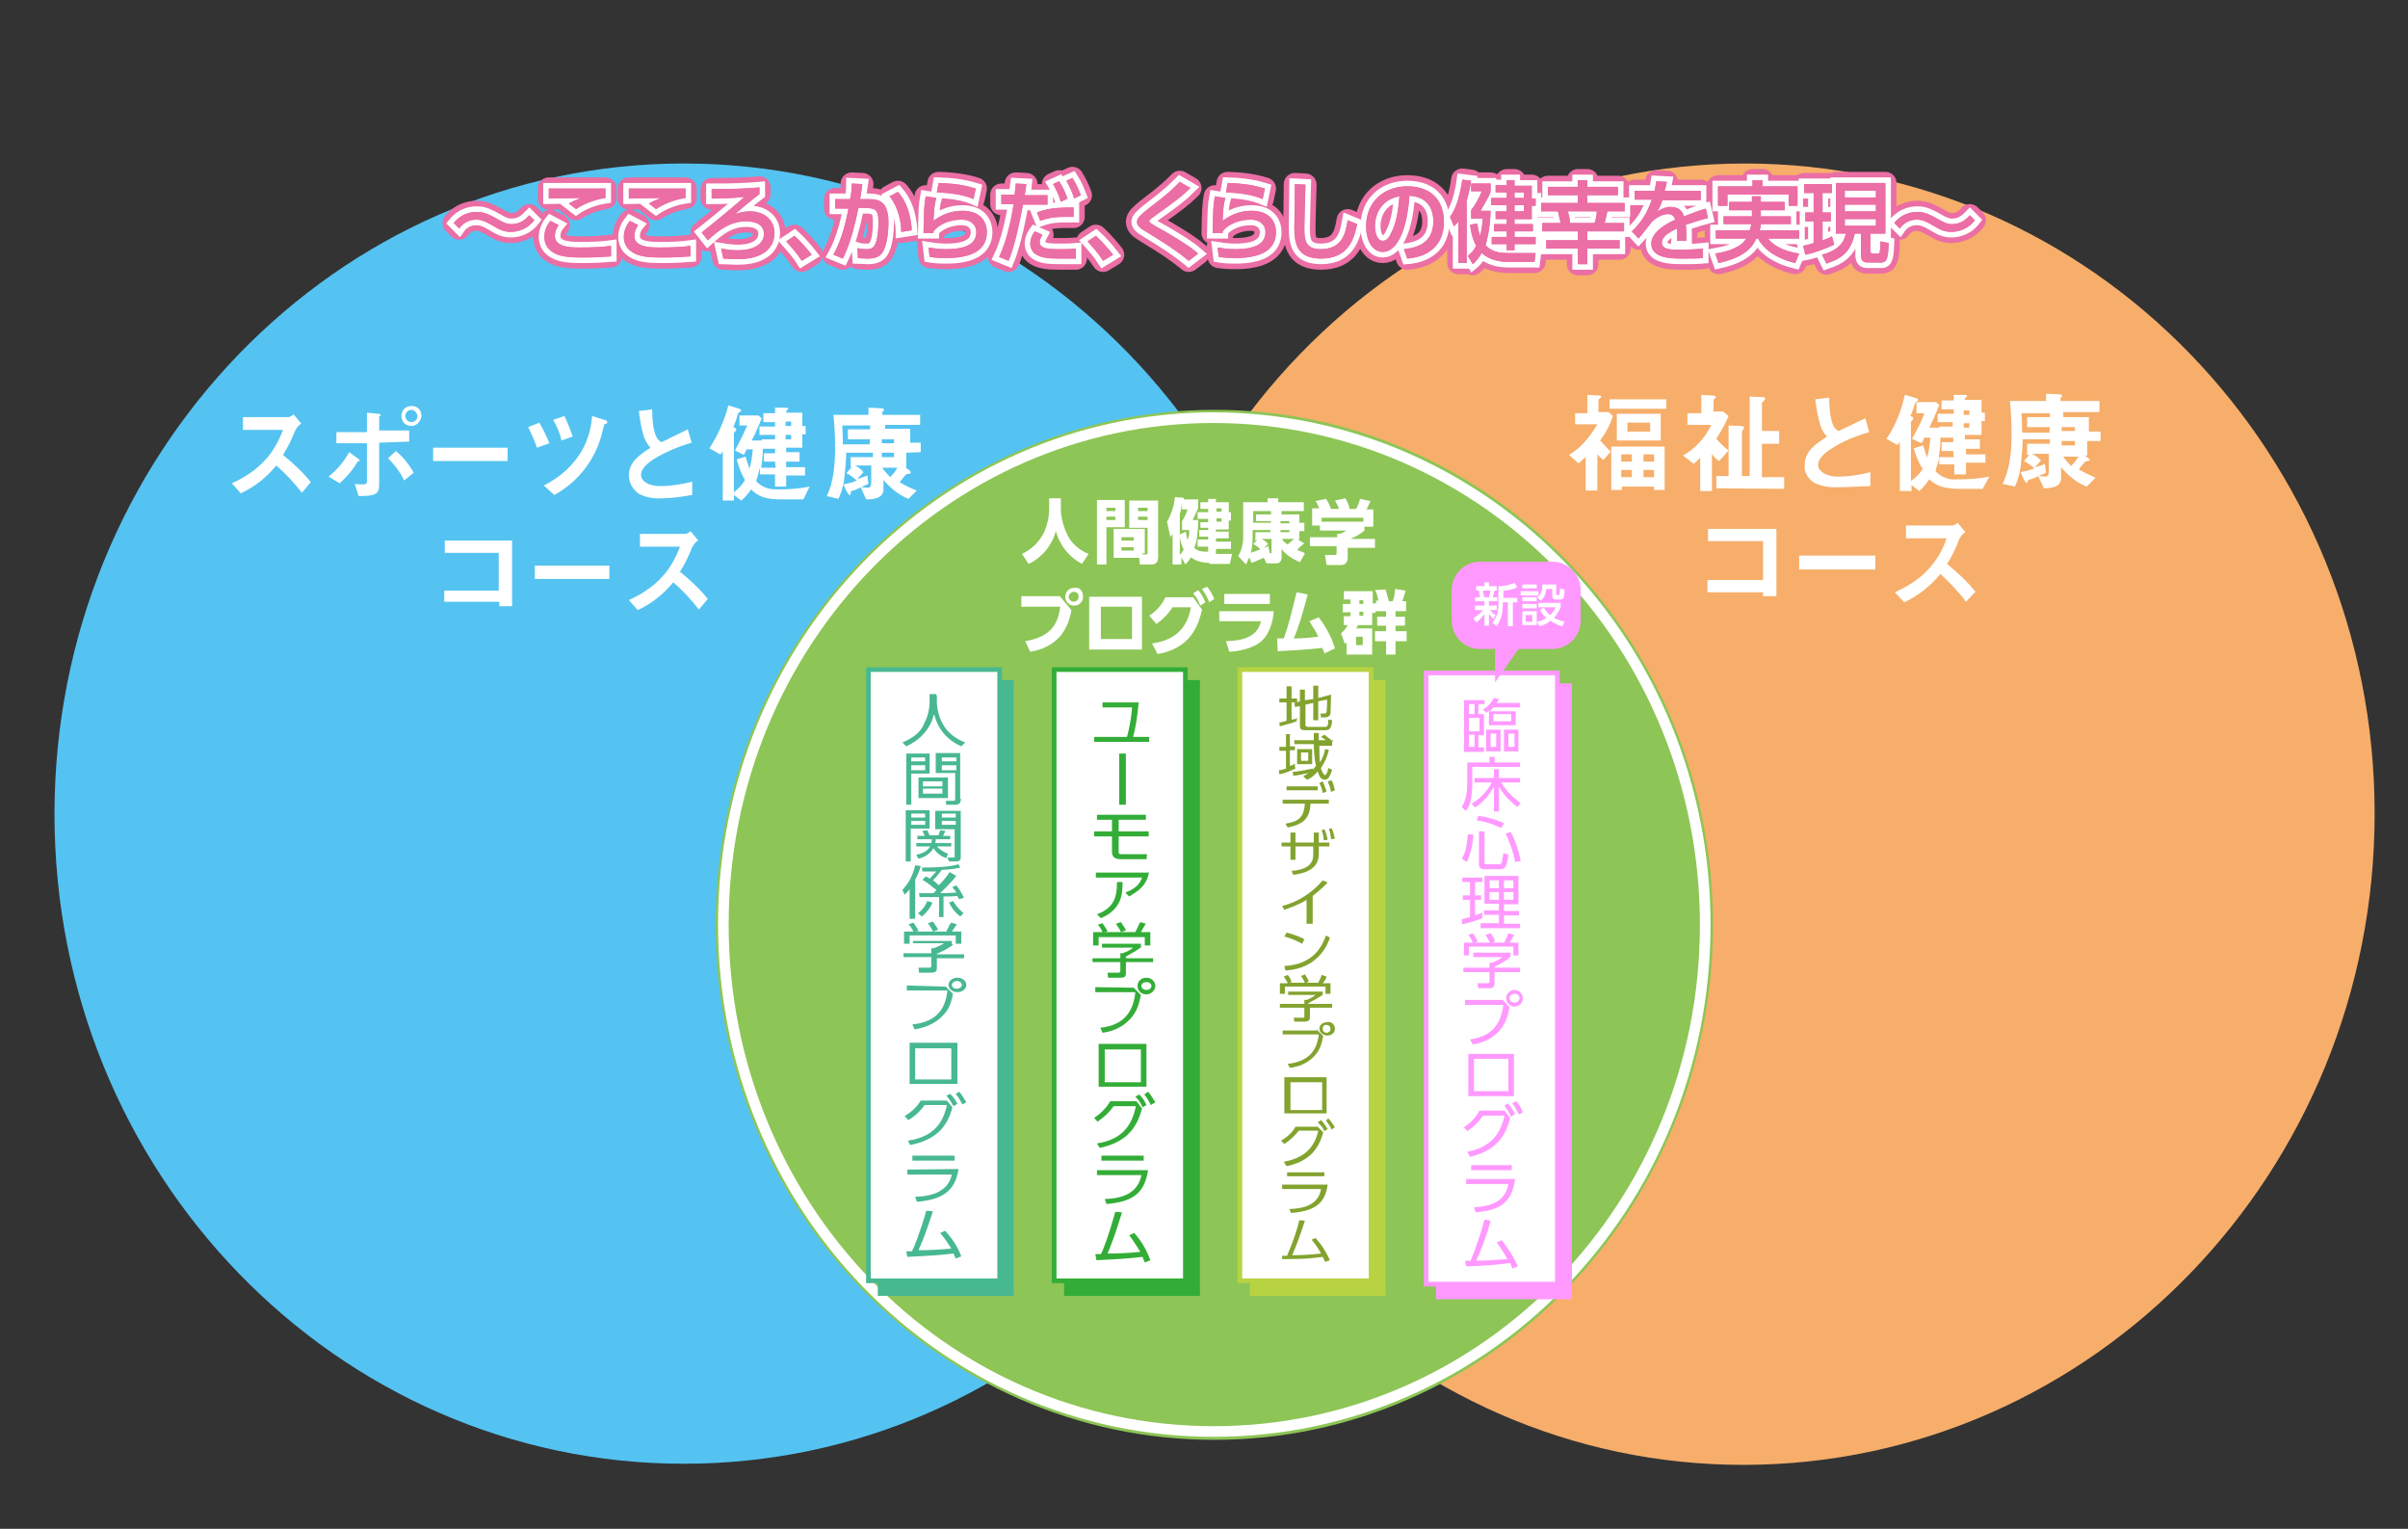 <?xml version="1.0" encoding="utf-8"?>
<!-- Generator: Adobe Illustrator 27.7.0, SVG Export Plug-In . SVG Version: 6.00 Build 0)  -->
<svg version="1.1" id="レイヤー_1" xmlns="http://www.w3.org/2000/svg" xmlns:xlink="http://www.w3.org/1999/xlink" x="0px"
	 y="0px" viewBox="0 0 433.1 274.9" style="enable-background:new 0 0 433.1 274.9;" xml:space="preserve">
<rect x="0" y="0" width="433.1" height="274.9" fill="#333333" stroke="none"/>
<style type="text/css">
	.st0{fill:#54C3F1;}
	.st1{fill:#FFFFFF;}
	.st2{fill:#F6AE6A;}
	.st3{fill:#8DC556;}
	.st4{fill:none;stroke:#FFFFFF;stroke-width:1.914;}
	.st5{fill:#B7D342;}
	.st6{fill:none;stroke:#B7D342;stroke-width:0.836;stroke-miterlimit:10;}
	.st7{fill:#83A32F;}
	.st8{fill:#33AD37;}
	.st9{fill:none;stroke:#33AD37;stroke-width:0.836;stroke-miterlimit:10;}
	.st10{fill:#48B891;}
	.st11{fill:none;stroke:#48B891;stroke-width:0.836;stroke-miterlimit:10;}
	.st12{fill:#FF99FF;}
	.st13{fill:none;stroke:#FF99FF;stroke-width:0.836;stroke-miterlimit:10;}
	.st14{fill:none;stroke:#EB6EA5;stroke-width:4;stroke-linejoin:round;}
	.st15{fill:none;stroke:#FFFFFF;stroke-width:2;}
	.st16{fill:#EB6EA5;}
</style>
<g id="sports">
	<path class="st0" d="M123,29.4c62.5,0,113.2,52.3,113.2,116.9S185.5,263.2,123,263.2S9.8,210.9,9.8,146.4
		C9.8,81.8,60.5,29.4,123,29.4"/>
	<g>
		<path class="st1" d="M54.3,88.6c-1.4-1.8-2.9-3.4-4.6-4.9c-1.8,2.2-4,3.9-6.4,5l-1.6-1.8c2.2-1,4.3-2.3,6-4.2
			c1.4-1.5,2.4-3.3,3.2-5.4h-7.2V75h8.1c0.3,0,0.7-0.2,1-0.5l1.4,1.7c-0.5,0.2-0.8,0.7-1.1,1.2c-0.6,1.5-1.3,3-2.2,4.4
			c1.8,1.5,3.5,3,5,4.9L54.3,88.6z"/>
		<path class="st1" d="M64.6,82.9C64.4,83,64.4,83,64.3,83c-0.8,1.5-2,2.8-3.2,3.9l-2-1.2c1.5-1.2,2.8-2.7,3.7-4.4l1.5,1.1
			c0.1,0,0.3,0.2,0.3,0.3C64.7,82.7,64.8,82.8,64.6,82.9z M68.2,79.6V87c0,1.8-0.5,2.2-3.7,2.2L63.8,87c0.5,0.1,1,0.1,1.5,0.1
			s0.7-0.1,0.7-0.6v-6.8h-5.5v-2h5.5v-3.5l2,0.2c0.2,0,0.5,0.1,0.5,0.2c0,0.1-0.1,0.1-0.2,0.2c-0.1,0.1-0.1,0.1-0.1,0.2v2.4h5.4v2
			L68.2,79.6z M72.7,86.4c-0.7-1.5-1.8-2.9-2.9-4l1.4-1.3c1.3,1.1,2.4,2.4,3.2,3.9L72.7,86.4z M74,76.6c-1,0-1.8-0.7-1.8-1.8
			c0-1,0.7-1.8,1.8-1.8c1.1,0,1.8,0.7,1.8,1.8l0,0C75.7,75.8,74.9,76.6,74,76.6C74,76.7,74,76.7,74,76.6L74,76.6z M74,73.7
			c-0.6,0-1.1,0.5-1.1,1.1c0,0.6,0.5,1.1,1.1,1.1s1.1-0.5,1.1-1.1C75,74.2,74.5,73.7,74,73.7z"/>
		<path class="st1" d="M77.9,82.9v-2.4h13.4v2.4H77.9z"/>
		<path class="st1" d="M96.6,80.5c-0.5-1.3-1-2.5-1.6-3.7l2-0.8c0.7,1.2,1.3,2.4,1.8,3.7L96.6,80.5z M109,76.2
			c-0.1,0-0.2,0.1-0.3,0.1c-0.1,0.3-0.2,0.7-0.3,1.1c-1.1,5-4.3,9.2-8.7,11.6l-1.9-1.7c2.4-1.2,4.7-3,6.3-5.4c1.4-2,2.2-4.5,2.4-7.1
			l2.2,0.7c0,0,0.5,0.1,0.5,0.3C109.2,76.1,109.2,76.1,109,76.2z M101,79.2c-0.3-1.3-0.8-2.5-1.5-3.7l2-0.7c0.6,1.2,1.1,2.5,1.5,3.7
			L101,79.2z"/>
		<path class="st1" d="M119.2,89.6c-1.4,0.1-2.8-0.1-4.1-0.7c-1.1-0.6-2-2-2-3.4c0-2.4,1.9-3.7,3.9-5c-0.5-0.5-0.8-1.1-1.1-1.7
			c-0.5-1.5-0.8-3.2-1-4.9l2.4-0.3c0,1.5,0.1,3.2,0.6,4.6c0.2,0.6,0.6,1.1,1.1,1.3l4.7-2.3l0.7,2.4c-2.4,0.7-4.8,1.7-6.9,3
			c-0.8,0.6-2.2,1.5-2.2,2.8c0,1.2,1.5,2,3.4,2c2,0,3.9-0.3,5.8-0.8v2.4C122.7,89.3,120.9,89.6,119.2,89.6z"/>
		<path class="st1" d="M144.5,89.8c-1.3,0-2.7,0-4,0c-2.9,0-4.2-0.6-5.4-1.8c-0.5,0.7-1.1,1.5-1.8,2L132,89v1h-2v-8.9
			c-0.1,0.2-0.2,0.5-0.5,0.6l-1.9-1.1c1.5-2.3,2.7-5,3.4-7.7l2,0.6c0,0,0.3,0.1,0.3,0.3c0,0.1-0.1,0.2-0.1,0.2
			c-0.3,0.1-0.3,0.1-0.5,0.5c-0.2,0.7-0.3,1.1-0.8,2.3c0.5,0.2,0.5,0.2,0.5,0.5s0,0.1-0.2,0.3c-0.1,0.1-0.2,0.2-0.2,0.5v10.4
			c0.8-0.6,1.5-1.3,2-2.2c-0.7-1.1-1.1-2.3-1.5-3.7l1.6-0.5c0.2,0.7,0.5,1.5,0.7,2.2c0.3-1.1,0.5-2.3,0.6-3.5h-1.1
			c-0.3,0.6-0.3,0.6-0.5,1l-1.6-0.8c0.8-1.5,1.5-2.9,2.2-4.5H133v-1.8h3.4l0.6,0.5c-0.5,1.3-1.1,2.7-1.8,4h1.8V79h2.4v-0.8h-2.8
			v-1.5h2.8v-0.8h-2.1v-1.6h2.1v-1h1.4c1,0,1,0.1,1,0.2c0,0.1-0.1,0.2-0.2,0.2c-0.1,0-0.2,0.2-0.2,0.5h2.9v2.4h0.6v1.5h-0.6v2.4
			h-2.9v0.8h2.4V83h-2.4v1h3.4v1.5h-3.4v2h-2v-2.2h-2.7v-1.2c-0.2,0.8-0.5,1.7-0.7,2.4c1,1.1,2.2,1.5,3.7,1.5c2,0,3.9-0.1,5.9-0.5
			L144.5,89.8z M139.4,83h-2v-1.5h2v-0.8h-2.2c0,1.1-0.1,2.3-0.3,3.4h2.6L139.4,83L139.4,83z M142.3,75.8h-1v0.8h1V75.8z
			 M142.3,78.2h-1V79h1V78.2z"/>
		<path class="st1" d="M163,81.4V84h-0.2l0.7,0.5c0.1,0.1,0.3,0.2,0.3,0.5c0,0.2-0.3,0.2-0.6,0.2s-1.1,1.2-1.4,1.5
			c1,0.6,2,1.1,3.1,1.5l-1.5,1.5c-1.8-0.7-3.3-2-4.5-3.4V88c0,1.7-2,1.8-3.1,1.8l-1-2.2c0.3,0,1,0.1,1.3,0.1s0.6-0.2,0.6-1v-3h-2.9
			c0.6,0.3,1.1,0.7,1.5,1.2l-1.1,1.2c0.5-0.1,1.1-0.3,1.8-0.6l0.2,1.5c-0.3,0.1-1,0.5-2.4,1.1c-0.7,0.2-0.8,0.2-0.8,0.5
			S153,89,152.8,89c-0.1,0-0.3-0.3-0.5-0.6l-0.6-1.3c0.8-0.2,1.6-0.3,2.4-0.7c-0.6-0.5-1.1-1-1.9-1.3l1-1.1H153v-1.8h4v-0.8h-4.8
			c0,1.3-0.2,3.3-0.3,4.1c-0.1,1.5-0.5,2.9-1.1,4.2l-2.1-0.5c0.7-1.5,1.5-3.7,1.5-8.7c0-2-0.1-4-0.3-5.9h6.3v-1.3l2.1,0.1
			c0.2,0,0.7,0,0.7,0.3c0,0.1-0.1,0.2-0.1,0.2c-0.1,0.1-0.2,0.1-0.2,0.2v0.5h6.8v1.8h-6.3v0.7h4.5v2.5h1.9v1.7L163,81.4z M156.5,79
			h-4v-1.8h4v-0.7h-5c0.1,2.4,0.1,2.8,0.1,3.4h4.8L156.5,79L156.5,79z M160.8,79h-2.2v0.7h2.2V79z M160.8,81.4h-2.2v0.8h2.2V81.4z
			 M158.7,84.1c0.3,0.6,1,1.2,1.4,1.7c0.5-0.5,1-1.1,1.3-1.7H158.7z"/>
		<path class="st1" d="M89.8,108.9v-0.7h-9.9v-2h9.8v-6.8H80v-2.2h12.1v11.8H89.8z"/>
		<path class="st1" d="M96.2,104.1v-2.4h13.4v2.4H96.2z"/>
		<path class="st1" d="M125.7,109.6c-1.4-1.8-2.9-3.4-4.6-4.9c-1.8,2.2-4,3.9-6.4,5l-1.6-1.8c2.2-1,4.3-2.3,6-4.2
			c1.4-1.5,2.4-3.3,3.2-5.4h-7.2V96h8.1c0.3,0,0.7-0.2,1-0.5l1.4,1.7c-0.5,0.2-0.8,0.7-1.1,1.2c-0.6,1.5-1.3,3-2.2,4.4
			c1.8,1.5,3.5,3,5,4.9L125.7,109.6z"/>
	</g>
</g>
<g id="fukushi">
	<path class="st2" d="M313.9,29.4c62.5,0,113.2,52.4,113.2,116.9s-50.7,116.9-113.2,117.1s-113.2-52.3-113.4-116.9l0,0
		C200.7,81.8,251.3,29.4,313.9,29.4"/>
	<g>
		<path class="st1" d="M287.8,79.2c0.6,0.7,1.2,1.3,1.9,2l-1.3,1.5c-0.3-0.2-0.7-0.6-1.1-1v6.5h-2.1v-6c-0.5,0.3-0.8,0.8-1.3,1.1
			l-1.7-1.5c2.2-1.3,3.8-3.3,5.1-5.5h-4v-2h2.2v-3.3l1.9,0.1c0.5,0,0.6,0.1,0.6,0.2c0,0.2-0.1,0.2-0.2,0.3c-0.2,0.2-0.3,0.2-0.3,0.3
			v2.2h1.8l0.8,0.7C289.5,76.6,288.7,78,287.8,79.2z M289.5,73.5v-1.7h10.2v1.7H289.5z M297.5,88.1v-0.6h-5.8v0.6h-1.9v-7.8h9.6v7.8
			H297.5z M290.8,79.2v-4.8h7.9v4.8H290.8z M293.5,81.7h-1.9V83h1.9V81.7z M293.5,84.5h-1.9v1.3h1.9V84.5z M296.8,76h-4.1v1.6h4.1
			V76z M297.5,81.7h-1.9V83h1.9V81.7z M297.5,84.5h-1.9v1.3h1.9V84.5z"/>
		<path class="st1" d="M309.2,82.9c-0.5-0.3-1-0.8-1.3-1.3v6.7h-2.1v-6c-0.3,0.3-0.7,0.7-1.2,1.1l-1.9-1.5c2.2-1.2,4-3.2,5.1-5.5
			h-4.3v-2.1h2.5V71l1.6,0.1c1,0,1,0.2,1,0.3c0,0.1,0,0.2-0.2,0.3c-0.2,0.1-0.2,0.2-0.2,0.3v2h1.7l1,0.8c-0.6,1.5-1.4,2.8-2.2,4.1
			c0.7,0.8,1.4,1.5,2.2,2.1L309.2,82.9z M308.7,87.8v-2.2h2.2v-9.1l2.2,0.1c0.2,0,0.6,0.1,0.6,0.2c0,0.1-0.1,0.3-0.2,0.5
			c-0.2,0.2-0.2,0.3-0.2,0.3v8h1.4V71.3l2.2,0.1c0.1,0,0.6,0,0.6,0.2s-0.2,0.5-0.6,0.8v5.1h3.1v2.3h-3.1v6h4v2.1L308.7,87.8z"/>
		<path class="st1" d="M330.7,87.6c-1.4,0.1-2.9-0.1-4.2-0.7c-1.2-0.6-2.1-2-1.9-3.3c0-2.5,1.9-3.7,4-5.1c-0.5-0.5-0.8-1.1-1.1-1.7
			c-0.5-1.6-0.8-3.2-1-5l2.5-0.3c0,1.6,0.1,3.2,0.6,4.7c0.2,0.6,0.6,1.1,1.1,1.3l4.8-2.3l0.7,2.5c-2.5,0.7-4.9,1.7-7,3.1
			c-0.8,0.5-2.2,1.6-2.2,2.8s1.6,2.1,3.5,2.1c2.1,0,4-0.3,5.9-0.8v2.5C334.2,87.5,332.4,87.6,330.7,87.6z"/>
		<path class="st1" d="M356.6,87.9c-1.3,0-2.7,0-4.1,0c-3,0-4.3-0.6-5.5-1.7c-0.5,0.7-1.1,1.5-1.8,2.1l-1.4-1.1v1.1h-2.1v-8.9
			c-0.1,0.2-0.2,0.5-0.5,0.6l-1.9-1.1c1.6-2.3,2.7-5.1,3.3-7.9l2.1,0.6c0,0,0.3,0.1,0.3,0.3c0,0.1-0.1,0.2-0.1,0.2
			c-0.3,0.1-0.3,0.2-0.5,0.5c-0.2,0.7-0.3,1.1-0.8,2.2c0.5,0.2,0.5,0.2,0.5,0.5s0,0.1-0.2,0.3c-0.1,0.1-0.2,0.2-0.2,0.3v10.6
			c0.8-0.6,1.6-1.3,2.1-2.2c-0.7-1.1-1.2-2.3-1.6-3.7l1.7-0.5c0.2,0.7,0.5,1.5,0.7,2.2c0.3-1.1,0.5-2.3,0.6-3.6h-1.1
			c-0.2,0.6-0.3,0.7-0.5,1l-1.7-0.8c0.8-1.5,1.7-3,2.2-4.6h-1.4v-2h3.5l0.6,0.5c-0.5,1.3-1.1,2.7-1.8,4.1h1.8v-0.2h2.4v-0.8h-2.7
			v-1.5h2.9v-0.8h-2.2V72h2.2V71h1.4c1,0,1,0.1,1,0.2c0,0.2-0.1,0.2-0.2,0.2c-0.1,0-0.2,0.2-0.2,0.5h3v2.3h0.6v1.5h-0.6v2.5h-3v0.8
			h2.7v1.7h-2.5v1h3.5v1.5h-3.5v2.1h-2.1v-1.8h-2.7v-1.3c-0.1,0.8-0.5,1.7-0.7,2.5c1,1.1,2.4,1.6,3.7,1.5c2.1,0,4-0.1,6-0.5
			L356.6,87.9z M351.3,81.1h-2.1v-1.6h2.1v-0.8H349c0,1.1-0.1,2.3-0.3,3.5h2.7L351.3,81.1L351.3,81.1z M354.2,73.8h-1v0.8h1V73.8z
			 M354.2,76.1h-1v0.8h1V76.1z"/>
		<path class="st1" d="M375.4,79.3v2.6H375l0.6,0.5c0.1,0.1,0.3,0.2,0.3,0.3c0,0.1-0.3,0.2-0.6,0.2s-1.2,1.2-1.4,1.5
			c1,0.6,2.1,1.1,3,1.5l-1.6,1.6c-1.8-0.7-3.3-2-4.6-3.5v2c0,1.7-2.1,1.8-3.1,1.8l-1-2.2c0.3,0,1,0.1,1.3,0.1s0.6-0.2,0.6-1v-3.1h-3
			c0.6,0.3,1.1,0.7,1.6,1.2l-1.1,1.2c0.5-0.1,1.2-0.3,1.8-0.6l0.2,1.6c-0.3,0.1-1,0.5-2.5,1.1c-0.7,0.2-0.8,0.2-0.8,0.5
			c0,0.2-0.1,0.2-0.2,0.2c-0.1,0-0.3-0.2-0.5-0.6l-0.6-1.3c0.8-0.2,1.7-0.3,2.5-0.7c-0.6-0.5-1.2-1-1.9-1.3l1-1.1h-0.4v-2h4.1v-0.8
			h-4.9c0,1.3-0.2,3.3-0.3,4.2c-0.1,1.5-0.5,3-1.1,4.3l-2.2-0.5c0.7-1.6,1.6-3.8,1.6-8.9c0-2-0.1-4.1-0.3-6h6.5v-1.3l2.2,0.1
			c0.2,0,0.7,0,0.7,0.3c0,0.1-0.1,0.2-0.1,0.2c-0.1,0.1-0.2,0.1-0.2,0.2v0.5h7v2h-6.5V75h4.6v2.6h2.1v1.7L375.4,79.3z M368.7,76.8
			h-4.1V75h4.1v-0.7h-5.1c0.1,2.5,0.1,2.8,0.1,3.5h4.9L368.7,76.8L368.7,76.8z M373.2,76.8h-2.4v0.7h2.4V76.8z M373.2,79.3h-2.4v0.8
			h2.4V79.3z M371.1,82.1c0.3,0.6,1,1.2,1.4,1.7c0.5-0.5,1-1.1,1.3-1.7H371.1z"/>
		<path class="st1" d="M317.1,107.2v-0.7h-10v-2.2h10v-7h-9.9v-2.2h12.3v12.1L317.1,107.2L317.1,107.2L317.1,107.2z"/>
		<path class="st1" d="M323.6,102.4v-2.5h13.7v2.5H323.6z"/>
		<path class="st1" d="M353.6,108.2c-1.3-1.8-3-3.5-4.6-5c-1.8,2.2-4.1,4-6.5,5.1l-1.7-1.8c2.2-1,4.4-2.3,6.1-4.2
			c1.4-1.6,2.5-3.3,3.2-5.5h-7.3v-2.3h8.3c0.3,0,0.7-0.2,1-0.5l1.4,1.7c-0.5,0.2-0.8,0.7-1.1,1.2c-0.6,1.6-1.3,3.1-2.2,4.5
			c1.8,1.5,3.6,3.1,5.1,5L353.6,108.2z"/>
	</g>
</g>
<g id="program">
	<path class="st3" d="M308.1,166.3c0,51.1-40.2,92.6-89.7,92.6s-89.7-41.5-89.7-92.6s40-92.6,89.7-92.6
		C267.9,73.6,308.1,115.2,308.1,166.3L308.1,166.3"/>
	<path class="st4" d="M306.7,166.3c0,50.4-39.5,91.1-88.4,91.1s-88.2-40.8-88.2-91.2s39.5-91.1,88.2-91.1
		C267.2,75.2,306.7,115.9,306.7,166.3L306.7,166.3z"/>
	<g id="レイヤー_2_1_">
		<g>
			<rect x="225.2" y="122.7" class="st5" width="23.6" height="109.9"/>
			<rect x="225.2" y="122.7" class="st6" width="23.6" height="109.9"/>
			<rect x="223" y="120.4" class="st1" width="23.6" height="109.9"/>
			<rect x="223" y="120.4" class="st6" width="23.6" height="109.9"/>
			<g>
				<g>
					<path class="st7" d="M233.2,129.7c-0.7,0.3-2.3,0.7-3,0.9l-0.1-0.7c0.3,0,0.6-0.1,1.3-0.3v-3.3h-1.3v-0.7h1.3v-2.2h0.9v2.2h1
						v0.7h-1v3.1c0.6-0.1,0.7-0.1,1-0.3L233.2,129.7z M236.2,125.7v-2.4h0.9v2.2l2.3-0.6c0,1.5-0.1,3.3-0.1,3.4
						c-0.1,0.4-0.4,0.7-1,0.7h-0.7l-0.1-0.7h0.7c0.3,0,0.3-0.1,0.4-0.3c0-0.1,0.1-0.7,0.1-2.2l-1.6,0.3v3.4h-0.9v-3.1l-1.4,0.3v3.7
						c0,0.1,0.1,0.3,0.4,0.3h3.2c0.1,0,0.3,0,0.4-0.3c0.1-0.3,0.1-0.7,0.1-1l0.7,0.1c-0.1,1.6-0.6,1.8-1.2,1.8h-3.6
						c-0.6,0-1-0.1-1-0.7V127l-0.9,0.1l-0.1-0.7l1-0.3V124h0.9v1.9L236.2,125.7z"/>
					<path class="st7" d="M233,138.2c-0.7,0.3-1.9,0.9-2.9,1l-0.1-0.7c0.3,0,0.7-0.1,1.3-0.3V135h-1.2v-0.7h1.2V132h0.7v2.2h0.9v0.7
						H232v2.8c0.6-0.1,0.7-0.3,0.9-0.4v0.7h0.1V138.2z M232.5,138.8c1.3-0.1,2.6-0.4,3.6-0.6v0.6c-1,0.3-3.2,0.7-3.5,0.7
						L232.5,138.8z M239.6,133.4v0.7h-2.3c0,1.5,0,1.9,0.1,3c0.6-1,0.9-1.9,0.9-2.4l0.7,0.1c-0.3,1.5-0.9,2.5-1.4,3.3
						c0.1,0.7,0.6,1.3,0.7,1.3c0.3,0,0.6-1,0.6-1.3l0.7,0.3c-0.3,0.9-0.6,1.8-1.3,1.8c-0.6,0-1-0.4-1.3-1.5
						c-0.7,0.9-1.4,1.3-1.9,1.5l-0.7-0.6c0.4-0.3,1.4-0.7,2.3-1.9c-0.3-1.2-0.4-2.7-0.4-3.9h-3.5v-0.7h3.5c0-0.6,0-1,0-1.3h0.9
						c0,0.3,0,1.2,0,1.3h2.5v0.3H239.6z M236,137.4h-2.7v-2.7h2.7V137.4z M235.3,135.3H234v1.5h1.3V135.3z M238.8,133.4
						c-0.4-0.4-0.7-0.6-1.2-0.9l0.6-0.4c0.4,0.3,0.7,0.6,1.2,0.9L238.8,133.4z"/>
					<path class="st7" d="M231.6,148.8l-0.4-0.7c2.6-0.4,3.3-1.3,3.5-3.6h-4v-0.7h8.3v0.7h-3.3C235.6,147.2,234.4,148.2,231.6,148.8
						z M237,141.4v0.7h-5.6v-0.7H237z M237.9,140.5c0.3,0.6,0.4,1,0.7,1.8l-0.7,0.3c-0.1-0.7-0.3-1.2-0.6-1.8L237.9,140.5z
						 M239.5,140.3c0.3,0.6,0.4,1,0.6,1.8l-0.7,0.3c-0.1-0.7-0.3-1.2-0.6-1.9L239.5,140.3z"/>
					<path class="st7" d="M233,154.6h-0.9v-2.4h-1.6v-0.7h1.6v-1.8h0.9v1.8h3.3v-1.8h0.9v1.8h1.9v0.7h-1.9v1.2
						c0,1.3-0.3,3.4-4.6,3.9l-0.3-0.7c3.9-0.3,3.9-2.2,3.9-3.1v-1.3H233L233,154.6L233,154.6z M238.2,149.1c0.3,0.6,0.4,1,0.6,1.9
						l-0.7,0.1c-0.1-0.7-0.1-1.2-0.4-1.8L238.2,149.1z M239.5,148.9c0.3,0.6,0.4,1.2,0.6,1.9l-0.7,0.1c-0.1-0.7-0.1-1.2-0.4-1.8
						L239.5,148.9z"/>
					<path class="st7" d="M236,166.1h-1v-4.3c-1.4,0.9-2.7,1.3-4,1.8l-0.4-0.7c2.9-0.7,5.4-2.4,7.3-4.6l0.9,0.4
						c-0.4,0.4-1.3,1.3-2.7,2.4V166.1L236,166.1z"/>
					<path class="st7" d="M234.2,169.7c-0.6-0.3-1.6-0.9-3.2-1.3l0.4-0.7c1.7,0.4,2.9,1,3.2,1.2L234.2,169.7z M231,173.7
						c5.2-0.3,6.7-3.4,7.5-5.5l0.7,0.4c-0.4,1.3-2.2,5.6-8,5.9L231,173.7z"/>
					<path class="st7" d="M237.9,178.9c-0.9,0.6-1.7,1-2.6,1.5v0.1h4.3v0.7h-4v1.8c0,0.6-0.6,0.7-0.9,0.7h-1.9l-0.1-0.7h1.6
						c0.3,0,0.3,0,0.3-0.3v-1.5h-4.4v-0.7h4.4v-0.7h0.4c0.3-0.1,1-0.4,1.6-0.9h-4.9v-0.6h6.2v0.6L237.9,178.9L237.9,178.9z
						 M237,176.8c0.3-0.4,0.7-1.3,0.7-1.5l0.9,0.3c-0.1,0.4-0.4,0.9-0.7,1.2h1.4v1.9h-0.9v-1.3h-7.3v1.3h-0.9v-1.9h1.4
						c-0.1-0.4-0.6-1-0.7-1.2l0.7-0.3c0.4,0.4,0.6,0.9,0.7,1.3l-0.4,0.1h5.1V176.8z M234.7,176.8c-0.1-0.4-0.4-0.9-0.7-1.3l0.7-0.3
						c0.4,0.6,0.7,1.2,0.7,1.3L234.7,176.8z"/>
					<path class="st7" d="M236.8,185.1l1.2,1.2c-0.3,1.5-0.6,2.5-1.6,3.6c-0.4,0.4-1.7,1.8-4.4,2.1l-0.4-0.7
						c3.3-0.4,5.2-1.9,5.6-5.3h-6.5v-0.7h6.2v-0.3H236.8z M240.1,185c0,0.7-0.6,1.2-1.4,1.2c-0.7,0-1.4-0.6-1.4-1.2
						c0-0.7,0.6-1.2,1.4-1.2C239.4,183.6,240.1,184.2,240.1,185z M237.9,185c0,0.4,0.3,0.7,0.7,0.7s0.7-0.3,0.7-0.7
						s-0.3-0.7-0.7-0.7C238.2,184.2,237.9,184.5,237.9,185z"/>
					<path class="st7" d="M238.6,193.7v6.5H231v-6.5H238.6z M237.8,194.6h-5.7v5h5.7V194.6z"/>
					<path class="st7" d="M230.9,208.9c3.9-0.7,5.6-2.8,6.2-5.6h-3.5c-0.7,0.9-1.4,1.6-2.6,2.4l-0.6-0.6c0.7-0.4,1.9-1.2,2.6-2.5h4
						l1,1c-0.9,3.4-2.9,5.3-6.6,6.1L230.9,208.9z M237.6,201.4c0.6,0.6,0.7,0.9,1.2,1.6l-0.6,0.4c-0.3-0.7-0.6-1-1.2-1.6
						L237.6,201.4z M238.9,201.1c0.6,0.6,0.7,0.9,1.2,1.6l-0.6,0.4c-0.3-0.7-0.6-1-1-1.6L238.9,201.1z"/>
					<path class="st7" d="M238.8,212.9c-0.4,3.6-2.5,4.9-6.6,5.2l-0.3-0.7c2.6-0.1,5.2-0.7,5.7-3.6h-7v-0.8H238.8z M238.2,210.8v0.7
						h-6.7v-0.7H238.2z"/>
					<path class="st7" d="M230.6,225.8h0.9c0.1-0.4,1.3-2.8,2.2-6.4l1,0.1c-0.9,2.8-1.7,4.9-2.3,6.2c1.6,0,3.5-0.1,5.2-0.3
						c-0.4-0.7-0.7-1.3-1.7-2.5l0.7-0.3c1.2,1.3,1.9,2.5,2.6,4l-0.9,0.3c-0.1-0.3-0.1-0.4-0.4-0.9c-2.2,0.3-3.6,0.4-7.3,0.4
						L230.6,225.8z"/>
				</g>
			</g>
		</g>
		<g>
			<rect x="191.8" y="122.7" class="st8" width="23.6" height="109.9"/>
			<rect x="191.8" y="122.7" class="st9" width="23.6" height="109.9"/>
			<rect x="189.6" y="120.4" class="st1" width="23.6" height="109.9"/>
			<rect x="189.6" y="120.4" class="st9" width="23.6" height="109.9"/>
			<g>
				<g>
					<path class="st8" d="M206.7,132.5v0.9h-9.9v-0.9h5.9c0.6-2.2,0.9-4.6,0.9-5.3h-5.3v-0.9h6.5c-0.1,0.9-0.3,3.6-1,6.2
						L206.7,132.5L206.7,132.5z"/>
					<path class="st8" d="M202.5,144.7h-1.2v-9.2h1.2V144.7z"/>
					<path class="st8" d="M201.2,147.4v2.1h5.4v0.9h-5.4v2.8c0,0.3,0.1,0.4,0.7,0.4h2.5c0.6,0,1.3,0,1.9,0l-0.1,0.9h-4.6
						c-0.9,0-1.6-0.3-1.6-1.3v-2.8h-3.2v-0.9h3.2v-2.1h-2.7v-0.9h8.8v0.9L201.2,147.4L201.2,147.4z"/>
					<path class="st8" d="M206.7,156.6c-0.4,2.8-2.2,3.7-3.6,4.6l-0.7-0.7c2.3-0.9,2.7-1.9,3-2.7h-8.3v-0.9h9.6V156.6z M197.3,164.4
						c3.2-1.2,3.6-3.3,3.6-5.8h1c0,2.1-0.1,4.9-3.9,6.5L197.3,164.4z"/>
					<path class="st8" d="M205.4,170.2c-0.9,0.7-2,1.3-2.9,1.8v0.3h4.9v0.7h-4.9v2.1c0,0.7-0.6,0.7-1,0.7h-2.2l-0.1-0.9h1.9
						c0.3,0,0.4-0.1,0.4-0.3v-1.6h-5v-0.7h5v-0.9h0.4c0.3-0.1,1.2-0.4,1.9-1h-5.6v-0.7h7v0.6h0.2V170.2z M204.2,167.6
						c0.3-0.6,0.7-1.5,0.9-1.8l1,0.3c-0.3,0.4-0.6,1-0.9,1.5h1.7v2.4h-1v-1.5h-8.3v1.5h-1v-2.4h1.7c-0.3-0.6-0.6-1.2-0.9-1.3
						l0.9-0.3c0.4,0.6,0.7,1,0.9,1.5l-0.6,0.1H204.2L204.2,167.6z M201.6,167.6c-0.1-0.4-0.6-1-0.9-1.5l0.9-0.3
						c0.4,0.6,0.9,1.3,0.9,1.5L201.6,167.6z"/>
					<path class="st8" d="M203.9,177.6l1.3,1.3c-0.3,1.6-0.7,3-1.9,4.3c-0.6,0.6-2,2.1-5,2.5l-0.4-0.9c3.8-0.4,5.9-2.4,6.3-6.4H197
						v-0.9L203.9,177.6L203.9,177.6z M207.8,177.3c0,0.7-0.7,1.5-1.6,1.5c-0.9,0-1.6-0.6-1.6-1.5s0.7-1.5,1.6-1.5
						C207,175.8,207.8,176.4,207.8,177.3z M205.3,177.3c0,0.4,0.4,0.7,0.9,0.7c0.5,0,0.9-0.3,0.9-0.7s-0.4-0.7-0.9-0.7
						C205.7,176.6,205.3,176.8,205.3,177.3z"/>
					<path class="st8" d="M206.2,187.7v7.7h-8.6v-7.7H206.2z M205.2,188.7h-6.5v5.9h6.5V188.7z"/>
					<path class="st8" d="M197.3,205.6c4.6-0.7,6.3-3.3,7-6.7h-4c-0.7,1-1.6,1.9-2.9,2.8l-0.6-0.7c0.9-0.6,2-1.5,2.9-3h4.7l1,1.3
						c-1,4-3.3,6.2-7.6,7.1L197.3,205.6z M204.9,196.8c0.6,0.6,0.9,1,1.3,1.9l-0.7,0.4c-0.4-0.9-0.7-1.3-1.3-1.9L204.9,196.8z
						 M206.5,196.3c0.6,0.7,0.7,1,1.3,1.9l-0.8,0.5c-0.4-0.7-0.6-1.2-1.2-1.9L206.5,196.3z"/>
					<path class="st8" d="M206.5,210.3c-0.6,4.4-2.9,5.8-7.5,6.2l-0.3-0.9c3-0.1,5.9-0.9,6.6-4.3h-8v-0.9h9.2L206.5,210.3
						L206.5,210.3z M205.7,207.8v0.9h-7.6v-0.9H205.7z"/>
					<path class="st8" d="M197,225.5c0,0,0.9,0,1,0c0.3-0.4,1.4-3.3,2.6-7.6l1.2,0.1c-1,3.3-1.9,5.8-2.6,7.4c1.9,0,4-0.1,5.9-0.3
						c-0.6-0.9-0.9-1.5-2-3l0.9-0.4c1.4,1.6,2.2,3,2.9,4.9l-1,0.4c-0.1-0.3-0.3-0.6-0.4-1c-2.5,0.3-4.3,0.4-8.3,0.6L197,225.5z"/>
				</g>
			</g>
		</g>
		<g>
			<rect x="158.3" y="122.7" class="st10" width="23.6" height="109.9"/>
			<rect x="158.3" y="122.7" class="st11" width="23.6" height="109.9"/>
			<rect x="156.2" y="120.4" class="st1" width="23.6" height="109.9"/>
			<rect x="156.2" y="120.4" class="st11" width="23.6" height="109.9"/>
			<g>
				<g>
					<g>
						<path class="st10" d="M168.5,124.9v1.2c0,1.3,0.4,3,1.2,4.3c0.7,1.2,2,2.4,3.9,3.1l-0.7,0.7c-3.3-1.5-4.4-3.9-4.9-5.8
							c-0.7,2.8-2.6,4.7-5,5.8l-0.7-0.7c2.2-0.9,3.5-2.1,4-3.6c0.9-1.6,0.9-3.6,0.9-3.9v-1.2h1.2v0.2H168.5z"/>
						<path class="st10" d="M167.2,135.5v3.6h-3.3v5.6H163v-9.2H167.2L167.2,135.5z M166.4,136.2h-2.5v0.7h2.5V136.2z M166.4,137.6
							h-2.5v0.9h2.5V137.6z M170.5,143.5h-5.3v-3.7h5.3V143.5z M169.6,140.5H166v0.9h3.5V140.5z M169.6,141.8H166v0.9h3.5V141.8z
							 M172.8,143.8c0,0.1,0,0.9-0.9,0.9h-1.7l-0.1-0.7h1.4c0.1,0,0.3,0,0.3-0.3v-4.7h-3.5v-3.6h4.4v8.3h0.2V143.8z M172,136.2h-2.6
							v0.7h2.6V136.2z M172,137.6h-2.6v0.9h2.6V137.6z"/>
						<path class="st10" d="M167.2,145.7v3.3h-3.4v5.9h-0.9v-9.2H167.2L167.2,145.7z M166.4,146.3h-2.5v0.7h2.5V146.3z M166.4,147.6
							h-2.5v0.7h2.5V147.6z M170.2,154.3c-0.4-0.1-1.6-0.6-2.3-1.8c-0.4,0.7-1.3,1.6-2.7,1.9l-0.4-0.7c1.6-0.3,2.2-1,2.5-1.5h-2.5
							v-0.6h2.7c0.1-0.3,0.1-0.6,0.1-0.7H165v-0.6h1.3c-0.1-0.4-0.3-0.6-0.4-0.9l0.9-0.1c0.1,0.3,0.3,0.7,0.4,0.9h1.6
							c0.1-0.3,0.3-0.9,0.3-0.9l0.9,0.1c0,0.1-0.1,0.4-0.4,0.9h1.3v0.6h-2.6c0,0.3,0,0.4-0.1,0.7h2.9v0.6h-2.6
							c0.3,0.3,0.9,0.9,2,1.3L170.2,154.3z M172.8,145.7v8.5c0,0.3-0.1,0.7-0.9,0.7h-1.2l-0.3-0.7h1c0.3,0,0.3,0,0.3-0.3v-4.8h-3.5
							v-3.3h4.6v-0.1H172.8z M172,146.3h-2.6v0.7h2.5v-0.7H172z M172,147.6h-2.6v0.7h2.5v-0.7H172z"/>
						<path class="st10" d="M164.6,165.2h-1v-5.3c-0.4,0.6-0.7,0.7-0.9,1l-0.4-0.9c1.3-1.3,2-3,2.3-4.4l1,0.1
							c-0.1,0.4-0.3,1.2-1,2.5L164.6,165.2L164.6,165.2z M165.1,164.2c0.9-0.6,1.4-1.5,1.7-2.2l0.9,0.3c-0.1,0.4-0.7,1.5-1.9,2.5
							L165.1,164.2z M172,157.5c-1,1.3-2.5,2.7-2.9,3.1c0.6,0,1.4,0,2.9-0.1c-0.3-0.6-0.6-0.7-0.7-1l0.7-0.3c0.6,0.7,1,1.5,1.4,2.2
							l-0.9,0.3c-0.1-0.3-0.3-0.4-0.3-0.6c-0.9,0.1-2,0.1-2.5,0.1v3.7h-0.8v-3.6c-0.6,0-3,0-3.5,0l-0.1-0.7c0.4,0,2.2,0,2.5,0
							c0.1,0,0.3-0.1,0.6-0.6c-0.6-0.4-1.4-1.2-2.5-1.8l0.6-0.6c0.3,0.1,0.6,0.3,0.7,0.4c0.6-0.6,0.9-1,1.2-1.3c-1.3,0-2,0-2.5,0
							l-0.1-0.7c2.3,0,5-0.1,6.6-0.6l0.3,0.6c-1.2,0.3-2.9,0.4-3.3,0.4c-0.3,0.4-1,1.3-1.6,1.9c0.6,0.4,0.9,0.7,1,0.9
							c1-0.9,1.6-1.8,2-2.4L172,157.5z M172.7,164.8c-0.9-0.7-1.6-1.6-2-2.5l0.7-0.3c0.3,0.4,0.7,1.2,1.9,2.2L172.7,164.8z"/>
						<path class="st10" d="M171.4,169.9c-0.9,0.7-2,1.2-2.9,1.6v0.1h4.9v0.7h-4.9v1.9c0,0.6-0.6,0.7-1,0.7h-2.2l-0.1-0.9h1.9
							c0.3,0,0.4-0.1,0.4-0.3v-1.6h-5v-0.7h5v-0.9h0.4c0.3-0.1,1.2-0.4,1.9-0.9h-5.6v-0.4h7v0.6h0.2V169.9z M170.2,167.5
							c0.3-0.6,0.7-1.5,0.9-1.6l1,0.3c-0.3,0.4-0.6,0.9-0.9,1.3h1.7v2.2h-1v-1.5h-8.3v1.5h-1v-2.2h1.7c-0.3-0.6-0.6-1-0.9-1.3
							l0.9-0.3c0.4,0.6,0.7,1,0.9,1.5l-0.6,0.1H170.2z M167.8,167.5c-0.1-0.4-0.6-1-0.9-1.5l0.9-0.3c0.4,0.6,0.9,1.3,0.9,1.5
							L167.8,167.5z"/>
						<path class="st10" d="M170.1,177.4l1.3,1.3c-0.3,1.6-0.7,2.8-1.9,4c-0.6,0.6-2,1.9-5,2.4l-0.4-0.9c3.8-0.4,5.9-2.2,6.3-6.1
							h-7.3v-0.9L170.1,177.4L170.1,177.4z M173.8,177.1c0,0.7-0.7,1.3-1.6,1.3c-0.9,0-1.6-0.6-1.6-1.3c0-0.7,0.7-1.3,1.6-1.3
							C173.1,175.8,173.8,176.4,173.8,177.1z M171.2,177.1c0,0.4,0.4,0.7,0.9,0.7c0.4,0,0.9-0.3,0.9-0.7c0-0.4-0.4-0.7-0.9-0.7
							C171.7,176.4,171.2,176.7,171.2,177.1z"/>
						<path class="st10" d="M172.2,187.5v7.4h-8.6v-7.4H172.2z M171.1,188.5h-6.5v5.6h6.5V188.5z"/>
						<path class="st10" d="M163.3,205.1c4.6-0.7,6.3-3.1,7-6.4h-4c-0.7,1-1.6,1.9-2.9,2.7l-0.7-0.7c0.9-0.6,2-1.3,2.9-2.8h4.7
							l1,1.2c-1,3.9-3.3,5.9-7.6,6.8L163.3,205.1z M170.9,196.7c0.6,0.6,0.9,1,1.3,1.8l-0.7,0.4c-0.4-0.7-0.7-1.2-1.3-1.9
							L170.9,196.7z M172.5,196.3c0.6,0.6,0.7,1,1.3,1.9l-0.7,0.4c-0.4-0.7-0.6-1.2-1.2-1.9L172.5,196.3z"/>
						<path class="st10" d="M172.4,210.2c-0.6,4-2.9,5.5-7.5,5.9l-0.3-0.9c3-0.1,5.9-0.9,6.6-4h-8v-0.9L172.4,210.2L172.4,210.2z
							 M171.7,207.8v0.9h-7.6v-0.9H171.7z"/>
						<path class="st10" d="M163,225c0,0,0.9,0,1,0c0.3-0.4,1.4-3.1,2.6-7.3l1.2,0.1c-1,3.1-1.9,5.5-2.6,7c1.9,0,4-0.1,5.9-0.3
							c-0.6-0.9-0.9-1.5-2-2.8l0.9-0.4c1.4,1.6,2.2,2.8,2.9,4.6l-1,0.4c-0.1-0.3-0.3-0.6-0.4-0.9c-2.5,0.3-4.3,0.4-8.3,0.6L163,225z
							"/>
					</g>
				</g>
			</g>
		</g>
		<g>
			<path class="st1" d="M188.8,89.6h2v1.9c0,0.6,0.1,2.5,1.2,4.7c1,2.1,3,3.1,3.8,3.4l-1.2,1.8c-2.2-1.2-3.9-3.1-4.7-5.9
				c-0.7,2.7-2.7,4.9-4.9,5.9l-1.2-1.8c1.9-0.9,3-2.1,3.9-3.7c0.6-1.3,1-2.8,1-4.4v-1.9H188.8z"/>
			<path class="st1" d="M197.3,89.9h5v4.9H199v6.7h-1.7V89.9z M199,91.3v0.6h1.6v-0.6H199z M199,92.9v0.6h1.6v-0.6H199z M205.4,99.7
				h0.6c0.4,0,0.4-0.1,0.4-0.4v-4.4h-3.3v-4.9h5.2v10.2c0,1.3-1,1.3-1,1.3h-2.3l-0.1-1.2h-4.6v-5.2h5.6v4.4h-0.4V99.7z M201.7,96.6
				v0.6h2.2v-0.6H201.7z M201.7,98.4V99h2.2v-0.6H201.7z M204.7,91.3v0.6h1.7v-0.6H204.7z M204.7,92.9v0.6h1.7v-0.6H204.7z"/>
			<path class="st1" d="M217.5,101.2c-1.2,0-2.5-0.3-3.3-1c-0.4,0.7-0.7,1-1,1.3l-0.7-1.3v1.3h-1.6V96c-0.1,0.3-0.3,0.3-0.4,0.6
				l-0.6-2.8c0.7-1.2,1.3-2.8,1.4-4.4l1.6,0.1c0,0.1,0,0.1,0,0.3h2.6v1.6c-0.3,0.7-0.9,1.9-1,2.1h1c0,2.7-0.4,4.4-0.7,5
				c0.7,0.7,1.6,0.7,2.5,0.7v-0.9h-1.9V97h1.9v-0.5h-1.6v-1.2h1.6v-0.4h-1.4v-1h1.4v-0.6h-1.9v-1.2h1.9v-0.6h-1.4v-1.2h1.4v-0.6h1.4
				v0.6h2.3v1.8h0.4v1.5H221v1.6h-2.3v0.4h2.3v1.2h-2.3v0.6h2.7v1.3h-2.7v0.9h2.9l-0.4,1.8h-3.7V101.2z M213.3,95.6
				c0,0.3,0.1,0.7,0.3,1.5c0.3-0.7,0.3-1.3,0.3-1.8h-1.3v-1.6c0.4-0.6,0.7-1.2,1-2.1h-1v-1.3c-0.1,1.2-0.3,1.8-0.4,2.1v3.7
				L213.3,95.6z M212.2,99.7c0.3-0.1,0.4-0.4,0.7-0.9c-0.6-1.2-0.7-2.1-0.7-2.5V99.7z M218.8,91.4V92h0.9v-0.6H218.8z M218.8,93.2
				v0.6h0.9v-0.6H218.8z"/>
			<path class="st1" d="M227.3,100.3c-0.3,0.1-2,0.9-2.2,0.9l-0.4-1c-0.3,0.6-0.4,1-0.6,1.3l-1.4-1.5c0.9-1.5,0.9-3.1,0.9-3.3v-6.4
				h4.4v-0.7h1.9v0.7h4.6v1.6h-4v0.6h3.2V94h0.9v1.5h-0.9V97h-0.3l1.2,0.7c-0.4,0.3-0.9,0.7-1.3,1.2c0.7,0.3,1.2,0.4,1.4,0.6
				l-0.9,1.6c-0.6-0.3-2.3-1-3.3-2.4v1.6c0,1-0.9,1-0.9,1h-1.8L227.3,100.3z M225.8,96.9v-1.2h2.7v-0.4h-3.2v1.3
				c0,0.7-0.1,1.9-0.3,2.8c0.4-0.1,0.7-0.3,1.7-0.6c-0.6-0.7-1.2-0.9-1.3-1l0.7-0.7h-0.4v-0.2H225.8z M228.6,94.1v-0.4h-2.7v-1.2
				h2.7v-0.6h-3.2V94h3.2V94.1z M228.6,96.9h-1.7c0.6,0.3,0.9,0.6,1.2,0.9l-0.7,0.7c0.3-0.1,0.4-0.1,0.7-0.3l0.3,1.3
				c0.3,0,0.3,0,0.3-0.3v-2.3H228.6z M230.3,94.1h1.6v-0.4h-1.6V94.1z M230.3,95.7h1.6v-0.4h-1.6V95.7z M230.6,96.9
				c0.1,0.3,0.4,0.6,1,1c0.4-0.3,0.7-0.7,1.2-1H230.6z"/>
			<path class="st1" d="M237.3,91.4c-0.3-0.6-0.4-0.9-0.7-1.3l1.9-0.4c0.4,0.6,0.7,1.2,0.9,1.8h1.4c-0.1-0.6-0.3-0.7-0.7-1.5
				l1.9-0.4c0.3,0.6,0.7,1.3,0.7,1.9h1.2c0.4-0.7,0.7-1.6,0.7-1.8l1.9,0.4c-0.3,0.6-0.4,0.9-0.7,1.5h1.2v3.1h-1.6v0.7
				c-0.7,0.6-1.2,0.9-2.5,1.5h4.4v1.6h-4.9v1.8c0,0.7-0.4,1.3-1.2,1.3h-2.6l-0.3-1.8h1.7c0.3,0,0.4,0,0.4-0.4v-1.2h-4.8v-1.6h4.9V96
				h0.4c0.4-0.1,0.9-0.3,1.2-0.6h-4.7v-0.9h-1.4v-3.1H237.3z M245.2,93.1h-7.5v0.7h7.5V93.1z"/>
		</g>
		<g>
			<path class="st1" d="M190.7,107.3l2,2.4c-0.3,1.8-0.9,3.3-2,4.7c-1.2,1.3-2.9,2.4-5.4,2.8l-0.9-1.9c5.2-0.9,5.9-3.7,6.3-6.2h-7
				v-1.9h7V107.3z M194.8,107.3c0,0.9-0.7,1.6-1.6,1.6c-0.9,0-1.6-0.7-1.6-1.6s0.7-1.6,1.6-1.6C194.1,105.5,194.8,106.2,194.8,107.3
				z M192.2,107.3c0,0.4,0.4,0.9,0.9,0.9c0.4,0,0.9-0.3,0.9-0.9s-0.4-0.9-0.9-0.9C192.8,106.4,192.2,106.8,192.2,107.3z"/>
			<path class="st1" d="M205.4,107.3v9.5h-9.5v-9.5H205.4z M203.6,109.1H198v5.8h5.6V109.1z"/>
			<path class="st1" d="M207.2,115.7c5.2-0.7,6.5-3.9,7-6.5h-3.3c-0.6,0.9-1.4,1.9-2.9,3l-1.3-1.5c1.6-1,2.5-2.4,2.9-3.3h5l1.6,2.2
				c-0.7,3.1-2.2,7-8,8L207.2,115.7z M215.5,106.1c0.6,0.7,0.9,1.3,1.3,2.2l-0.9,0.6c-0.4-1-0.7-1.5-1.3-2.2L215.5,106.1z
				 M217.1,105.5c0.6,0.7,0.9,1.3,1.3,2.2l-0.9,0.6c-0.4-1-0.7-1.5-1.3-2.4L217.1,105.5z"/>
			<path class="st1" d="M229.1,109.8c-0.1,1.8-0.7,4.4-2.6,5.8c-1.4,1-3.6,1.5-5.4,1.6l-0.6-1.9c3.3-0.1,5.7-0.9,6.3-3.6h-7.5v-1.8
				H229.1L229.1,109.8z M228.4,106.8v1.8h-8.2v-1.8H228.4z"/>
			<path class="st1" d="M229.7,114.8h1.2c0.9-2.5,1.3-4.3,2.3-8.3l2,0.4c-0.9,3.4-1.7,6.1-2.5,7.9c1.6,0,2.3-0.1,4.4-0.3
				c-0.4-1-0.9-1.6-1.6-2.8l1.7-0.7c1.3,1.8,2.2,3.3,2.9,5.6l-1.9,0.9c-0.1-0.6-0.3-0.7-0.4-1c-2.6,0.3-4.4,0.4-8,0.6L229.7,114.8z"
				/>
			<path class="st1" d="M247.3,108h0.6c-0.1-0.9-0.4-1.6-0.6-1.9l1.9-0.1c0.1,0.3,0.3,0.9,0.6,2.1h0.7c0.3-0.7,0.4-1.8,0.4-2.2
				l1.9,0.3c-0.1,0.4-0.3,1.2-0.6,1.9h0.7v1.8h-1.9v1h1.7v1.6h-1.7v1h2v1.8h-2v2.4h-1.7v-2.4h-2v-1.8h2v-1h-1.6v-1.6h1.6v-1h-1.9
				v0.3h-0.6v2.2h-2.6c0,0.3-0.1,0.3-0.3,0.6h2.9v4.7h-4.6v-2.2c0,0.1-0.1,0.1-0.3,0.3l-0.7-1.9c0.3-0.3,0.7-0.6,1.2-1.5h-0.7v-1.6
				h1.2c0-0.3,0-0.4,0-0.7h-1.4v-1.5h1.4v-0.8h-1.2v-1.5h5.2v2.2h0.6V108H247.3z M245.1,114.5h-1.2v1.5h1.2V114.5z M244.5,110
				c0,0.1,0,0.6,0,0.7h0.7V110H244.5z M244.5,108.6h0.7v-0.7h-0.7V108.6z"/>
		</g>
		<g>
			<rect x="258.7" y="123.3" class="st12" width="23.6" height="109.9"/>
			<rect x="258.7" y="123.3" class="st13" width="23.6" height="109.9"/>
			<rect x="256.5" y="121" class="st1" width="23.6" height="109.9"/>
			<rect x="256.5" y="121" class="st13" width="23.6" height="109.9"/>
			<g>
				<path class="st12" d="M267,125.8v0.8h-1.1v1.8h1v3.8h-1v2.2h1v0.8h-3.6v-9.3H267z M265.2,126.6h-1v1.8h1V126.6z M266.1,129.1
					h-1.9v2.4h1.9V129.1z M265.2,132.1h-1v2.2h1V132.1z M272.6,127.7v2.7h-4.8v-2.6c-0.2,0.1-0.3,0.2-0.4,0.4l-0.7-0.6
					c1-0.6,1.4-1.1,2-2.1l0.9,0.2c-0.1,0.3-0.2,0.4-0.4,0.7h4.2v0.8h-4.8c-0.3,0.3-0.4,0.5-0.7,0.7H272.6z M269.9,131.2v3.9h-2.6
					v-3.9H269.9z M269.1,131.9h-1v2.4h1V131.9z M271.8,128.4h-3.2v1.3h3.2V128.4z M273.1,131.2v3.9h-2.6v-3.9H273.1z M272.4,131.9
					h-1.1v2.4h1.1V131.9z"/>
				<path class="st12" d="M267.9,137.1v-1h0.9v1h4.6v0.8h-8.6v3.5c0,0.4-0.1,1.5-0.3,2.6c-0.2,0.9-0.6,1.5-0.9,1.8l-0.7-0.7
					c0.7-0.9,1-2.9,1-3.7v-4.3H267.9z M272.9,145.1c-1.7-1.3-2.8-2.7-3.3-3.7v4.5h-0.9v-4.5c-1.1,2.2-2.8,3.4-3.4,3.8l-0.6-0.7
					c2.3-1.3,3.4-3.4,3.6-3.8h-3.1v-0.8h3.5v-1.6h0.9v1.6h3.8v0.8H270c1.2,2,2.6,3,3.5,3.7L272.9,145.1z"/>
				<path class="st12" d="M262.9,154.4c0.5-0.7,0.9-1.8,1.1-4.4l1,0.1c-0.1,1.6-0.5,3.6-1.2,4.9L262.9,154.4z M270,148.9
					c-0.8-0.4-2-1-4.4-1.4l0.3-0.8c1.6,0.2,2.9,0.6,4.6,1.3L270,148.9z M267,149.5v5.6c0,0.1,0,0.3,0.3,0.3h2.3
					c0.4,0,0.5-0.2,0.5-0.3c0.1-0.3,0.2-1.2,0.3-1.7l0.9,0.3c-0.3,2.5-0.8,2.6-1.5,2.6H267c-0.6,0-1-0.2-1-0.9v-5.9H267z M272.5,155
					c-0.3-1.8-1-3.7-1.7-5.1l0.9-0.3c0.7,1.2,1.5,3.4,1.8,5.2L272.5,155z"/>
				<path class="st12" d="M266.6,165.1c-1.1,0.5-2.7,0.9-3.6,1.1l-0.1-0.9c0.4-0.1,1-0.3,1.5-0.4v-3.1h-1.3v-0.8h1.3v-2.4h-1.4v-0.8
					h3.6v0.8h-1.3v2.4h1.1v0.8h-1.1v2.8c0.5-0.2,0.9-0.3,1.3-0.5L266.6,165.1z M273.1,157.6v5h-2.6v1.2h2.7v0.8h-2.7v1.5h2.9v0.8
					h-7.1V166h3.3v-1.5h-2.7v-0.8h2.7v-1.2H267v-5H273.1z M269.6,158.3h-1.7v1.4h1.7V158.3z M269.6,160.4h-1.7v1.4h1.7V160.4z
					 M272.2,158.3h-1.7v1.4h1.7V158.3z M272.2,160.4h-1.7v1.4h1.7V160.4z"/>
				<path class="st12" d="M271.6,172.1c-0.9,0.8-1.9,1.3-2.8,1.7v0.2h4.6v0.8h-4.6v2.1c0,0.7-0.6,0.8-0.9,0.8h-2l-0.2-0.9l1.8,0
					c0.3,0,0.4-0.1,0.4-0.3v-1.7h-4.7V174h4.7v-0.9h0.5c0.3-0.1,1.1-0.4,1.8-1h-5.2v-0.8h6.7V172.1z M270.5,169.6
					c0.3-0.6,0.7-1.5,0.8-1.8l1,0.3c-0.2,0.5-0.5,1-0.8,1.4h1.6v2.3h-0.9v-1.6h-8v1.6h-0.9v-2.3h1.6c-0.2-0.6-0.6-1.1-0.8-1.4
					l0.8-0.3c0.4,0.6,0.7,1.1,0.9,1.5l-0.6,0.2H270.5z M268,169.6c-0.2-0.5-0.5-1-0.8-1.5l0.9-0.3c0.5,0.6,0.8,1.4,0.8,1.5
					L268,169.6z"/>
				<path class="st12" d="M270.3,179.8l1.2,1.3c-0.3,1.7-0.7,2.9-1.8,4.2c-0.5,0.6-2,2.1-4.8,2.5l-0.5-0.9c3.6-0.5,5.5-2.4,6-6.2
					h-6.9v-0.9H270.3z M273.9,179.5c0,0.8-0.7,1.5-1.5,1.5c-0.8,0-1.5-0.7-1.5-1.5c0-0.8,0.7-1.5,1.5-1.5
					C273.2,178,273.9,178.7,273.9,179.5z M271.5,179.5c0,0.4,0.4,0.8,0.9,0.8c0.5,0,0.9-0.4,0.9-0.8c0-0.5-0.4-0.8-0.9-0.8
					C271.9,178.7,271.5,179,271.5,179.5z"/>
				<path class="st12" d="M272.3,189.5v7.6h-8.2v-7.6H272.3z M271.3,190.4h-6.2v5.8h6.2V190.4z"/>
				<path class="st12" d="M263.9,207.1c4.3-0.8,6-3.3,6.7-6.5h-3.9c-0.7,1.1-1.6,2-2.8,2.8l-0.6-0.7c0.9-0.6,2-1.5,2.8-3h4.5l1,1.3
					c-0.9,4-3.3,6.1-7.2,7L263.9,207.1z M271.2,198.4c0.6,0.7,0.8,1,1.3,1.9l-0.7,0.5c-0.4-0.8-0.7-1.3-1.2-2L271.2,198.4z
					 M272.7,198c0.6,0.7,0.8,1.1,1.2,2l-0.7,0.4c-0.4-0.8-0.6-1.2-1.2-2L272.7,198z"/>
				<path class="st12" d="M272.5,212c-0.6,4.3-2.7,5.6-7.1,6l-0.3-0.9c2.9-0.2,5.6-0.9,6.2-4.2h-7.6V212H272.5z M271.9,209.5v0.9
					h-7.3v-0.9H271.9z"/>
				<path class="st12" d="M263.5,226.7c0,0,0.9,0,1,0c0.2-0.5,1.4-3.3,2.5-7.4l1.1,0.2c-0.9,3.3-1.9,5.7-2.6,7.2
					c1.8,0,3.8-0.2,5.6-0.3c-0.5-0.9-0.8-1.5-1.9-3l0.9-0.4c1.3,1.7,2.1,2.9,2.9,4.7l-1,0.4c-0.1-0.4-0.2-0.6-0.4-1
					c-2.3,0.3-4,0.5-7.9,0.6L263.5,226.7z"/>
			</g>
		</g>
	</g>
	<path class="st12" d="M279.2,116.7h-13c-2.8,0-5.1-2.3-5.1-5.1v-5.5c0-2.8,2.3-5.1,5.1-5.1h13c2.8,0,5.1,2.3,5.1,5.1v5.5
		C284.3,114.4,282,116.7,279.2,116.7z"/>
	<g>
		<path class="st1" d="M265,111.2c0.5-0.4,1.2-0.8,1.7-1.5h-1.4v-0.8h1.7v-0.8h-1.7v-0.7h0.9c0-0.1-0.1-0.7-0.2-1.2h-0.5v-0.8h1.5
			v-0.7h0.8v0.7h1.4v0.8h-0.4c-0.2,0.8-0.2,0.8-0.3,1.2h0.8v0.7h-1.5v0.8h1.4v0.8h-1.2c0.2,0.2,0.5,0.6,1,0.9l-0.4,0.7
			c-0.4-0.4-0.5-0.5-0.8-0.9v2.1H267v-2.1c-0.7,0.9-1.1,1.3-1.5,1.5L265,111.2z M266.7,106.2c0.1,0.4,0.2,1.1,0.3,1.2h0.8
			c0.1-0.3,0.2-0.9,0.3-1.2H266.7z M272.9,105.6c-0.8,0.4-1.7,0.6-2.5,0.6v1.3h2.5v0.8h-0.8v4.3h-0.9v-4.3h-0.9v0.2
			c0,2.3-0.5,3.2-1.1,4.1l-0.8-0.6c0.7-0.9,1.1-1.7,1.1-3.5v-3.1c1.5,0,2.4-0.4,2.9-0.6L272.9,105.6z"/>
		<path class="st1" d="M276.7,106.3v0.8h-3.2v-0.8H276.7z M276.4,105.1v0.7h-2.6v-0.7H276.4z M276.4,107.4v0.7h-2.6v-0.7H276.4z
			 M276.4,108.6v0.8h-2.6v-0.8H276.4z M276.4,109.9v2.5h-2.6v-2.5H276.4z M275.6,110.6h-1.2v1.2h1.2V110.6z M279.9,105.1v1.7
			c0,0.1,0,0.2,0.2,0.2h0.2c0.1,0,0.2-0.1,0.2-0.2c0-0.2,0.1-0.7,0.1-1l0.8,0.2c0,1.5-0.2,1.8-0.8,1.8h-0.8c-0.4,0-0.6-0.2-0.6-0.5
			v-1.4h-1.1c-0.1,1.3-0.6,1.8-1,2.1l-0.6-0.6c0.7-0.5,0.9-1.3,0.9-2.3H279.9z M281,112.6c-0.4-0.1-1.2-0.3-2.1-1
			c-0.9,0.7-1.5,0.9-2,1l-0.5-0.8c0.7-0.1,1.2-0.3,1.7-0.7c-0.8-0.7-1-1.2-1.1-1.5l0.7-0.3c0.2,0.4,0.5,0.8,1.1,1.3
			c0.7-0.6,0.9-1.2,1-1.4h-3.1v-0.8h4v0.8c-0.2,0.4-0.5,1.1-1.2,1.9c0.8,0.4,1.5,0.6,1.9,0.7L281,112.6z"/>
	</g>
	<polygon class="st12" points="268.9,122.7 273.6,116 268.9,116 	"/>
</g>
<g>
	<g>
		<path class="st14" d="M96.1,39.6c-1.6,2.1-3.9,2.1-4.2,2.1c-1.3,0-2.1-0.4-3.4-1.2c-1.4-0.8-2-1-2.8-1c-0.4,0-2,0-3.1,1.6l-1-1
			c1.6-2,3.7-2,4.2-2c1.4,0,2.4,0.6,3.5,1.2c1.1,0.6,1.7,1,2.7,1c1.8,0,2.7-1.1,3.2-1.6L96.1,39.6z"/>
		<path class="st14" d="M100.5,40.5c-0.5,0.6-0.7,1.3-0.7,1.9c0,1.8,2.1,2.1,4.4,2.1c2.6,0,4.3-0.1,5.7-0.3l0,1.9
			c-1.3,0.1-3,0.2-5.1,0.2c-2.8,0-4.1-0.2-5.3-0.9c-1.2-0.7-1.6-1.8-1.6-2.8c0-1.4,0.7-2.4,1.1-2.9L100.5,40.5z M108.9,35.6
			c-1.5,0.2-3.7,0.9-5.3,2l-1.3-1c0.9-0.5,1.4-0.7,2.2-1c-0.9,0-5,0.1-5.8,0.1v-1.8c2.7,0,9.7,0,10.2,0V35.6z"/>
		<path class="st14" d="M114.8,40.5c-0.5,0.6-0.7,1.3-0.7,1.9c0,1.8,2.1,2.1,4.4,2.1c2.6,0,4.3-0.1,5.7-0.3l0,1.9
			c-1.3,0.1-3,0.2-5.1,0.2c-2.8,0-4.1-0.2-5.3-0.9c-1.2-0.7-1.6-1.8-1.6-2.8c0-1.4,0.7-2.4,1.1-2.9L114.8,40.5z M123.3,35.6
			c-1.5,0.2-3.7,0.9-5.3,2l-1.3-1c0.9-0.5,1.4-0.7,2.2-1c-0.9,0-5,0.1-5.8,0.1v-1.8c2.7,0,9.7,0,10.2,0V35.6z"/>
		<path class="st14" d="M136.6,34.9c-1.2,0.9-3.5,2.8-4.4,3.6c0.6-0.2,1.4-0.5,2.7-0.5c2.8,0,4.4,1.8,4.4,3.9c0,1.7-0.9,2.9-1.8,3.5
			c-1.2,0.8-2.6,1.2-5,1.2c-1.1,0-1.8-0.1-2.4-0.1l-0.4-1.8c1.2,0.2,2.2,0.3,2.9,0.3c3.8,0,4.8-1.7,4.8-2.9c0-2-2-2.3-3.2-2.3
			c-3,0-5,1.7-6.9,3.4l-1.1-1.4c3.4-2.7,5.9-4.8,7.7-6.4c-2.5,0.3-4.8,0.3-5.9,0.3v-1.7c4,0,6.3-0.1,8.6-0.3V34.9z"/>
		<path class="st14" d="M144.2,46.9c-0.9-1.4-1.9-2.5-2.8-3.5l1.5-1c1.1,1,2.4,2.5,3.1,3.4L144.2,46.9z"/>
		<path class="st14" d="M149.9,45.8c1.1-2,2.1-4.9,2.7-8.3l-2.4,0v-1.7h2.7c0.2-0.9,0.3-1.7,0.3-2.8l1.9,0.1
			c-0.2,1.2-0.2,1.7-0.4,2.7h1.6c2.2,0,3.5,0.8,3.5,4.3c0,1.3-0.2,3.5-0.8,4.8c-0.5,1.2-1.5,1.6-2.9,1.6c-0.9,0-1.6-0.1-1.8-0.1
			l-0.1-1.8c0.3,0.1,0.9,0.2,1.7,0.2c1.1,0,1.4-0.5,1.7-1.4c0.3-0.9,0.4-2.2,0.4-3.5c0-2.2-0.6-2.5-2.4-2.5l-1.2,0
			c-0.6,2.8-1.4,6.3-2.8,9.1L149.9,45.8z M162.1,41.7c0-1.3-0.3-4.1-2.1-6.4l1.5-0.8c0.5,0.6,2.2,2.4,2.5,6.9L162.1,41.7z"/>
		<path class="st14" d="M168.4,35.6c-0.3,1-0.4,1.8-0.5,4.1c1.6-1.2,3.3-1.8,5.2-1.8c3.7,0,4.4,2.5,4.4,3.8c0,3.4-2.9,4.7-7.3,4.7
			c-1.5,0-2.4-0.1-3-0.2l-0.2-1.7c0.7,0.1,1.7,0.3,3.1,0.3c4.1,0,5.5-1.2,5.5-3.1c0-1-0.7-2.2-2.7-2.2c-2,0-4,0.8-5,2.1
			c0,0.2,0,0.2,0,0.3l-1.8,0c0.1-4.3,0.1-4.9,0.4-6.6L168.4,35.6z M175.1,35.8c-1.6-0.7-3.8-1.1-6.6-1.2l0.3-1.7
			c3.8,0.1,5.7,0.7,6.7,1L175.1,35.8z"/>
		<path class="st14" d="M179.7,46.2c1.4-2.9,2.3-7.3,2.6-9.5h-2.2V35h2.4c0.1-1.1,0.1-1.3,0.2-2l1.9,0.1c-0.1,1-0.2,1.3-0.3,2h4.1
			v1.7h-4.4c-0.9,4.8-1.8,8.2-2.6,10.1L179.7,46.2z M187.5,42.2c-0.2,0.4-0.5,0.8-0.5,1.3c0,1.2,1.5,1.3,3.5,1.3c0.5,0,2,0,3-0.1
			l0,1.8c-1,0-2,0-3,0c-2.2,0-3.1-0.2-3.9-0.6c-0.9-0.4-1.3-1.3-1.3-2.1c0-1,0.5-1.8,0.8-2.2L187.5,42.2z M193.1,39
			c-0.4,0-0.9,0-1.7,0c-2,0-3.2,0.3-4.3,0.7l-0.6-1.5c1.6-0.6,2.9-0.9,6.6-0.9V39z M190.5,32.6c0.7,1.1,1.1,2,1.5,3.1l-1.2,0.6
			c-0.4-1.3-0.7-2-1.4-3.2L190.5,32.6z M192.9,32c0.7,1.1,1.2,2.3,1.5,3.1l-1.2,0.6c-0.4-1.3-0.8-2.1-1.4-3.2L192.9,32z"/>
		<path class="st14" d="M198.4,46.9c-0.9-1.4-1.9-2.5-2.8-3.5l1.5-1c1.1,1,2.4,2.5,3.1,3.4L198.4,46.9z"/>
		<path class="st14" d="M213.8,46.9c-2.3-1.9-4.2-3.1-7.3-5c-1.3-0.8-2-1.2-2-2c0-0.7,0.6-1.2,1.8-2.2c3.7-2.8,4.6-3.7,5.9-5
			l1.9,1.1c-1.4,1.4-2.7,2.4-6.5,5.1c-0.4,0.3-0.9,0.6-0.9,0.9c0,0.2,0.5,0.5,1,0.8c2.6,1.4,6.1,3.5,7.8,5L213.8,46.9z"/>
		<path class="st14" d="M220.4,35.6c-0.3,1-0.4,1.8-0.5,4.1c1.6-1.2,3.3-1.8,5.2-1.8c3.7,0,4.4,2.5,4.4,3.8c0,3.4-2.9,4.7-7.3,4.7
			c-1.5,0-2.4-0.1-3-0.2l-0.2-1.7c0.7,0.1,1.7,0.3,3.1,0.3c4.1,0,5.5-1.2,5.5-3.1c0-1-0.7-2.2-2.7-2.2c-2,0-4,0.8-5,2.1
			c0,0.2,0,0.2,0,0.3l-1.8,0c0.1-4.3,0.1-4.9,0.4-6.6L220.4,35.6z M227.1,35.8c-1.6-0.7-3.8-1.1-6.6-1.2l0.3-1.7
			c3.8,0.1,5.7,0.7,6.7,1L227.1,35.8z"/>
		<path class="st14" d="M234.8,33.2c-0.1,3.4-0.2,6.9-0.2,7.8c0,2,0.1,3.8,2.9,3.8c4,0,4.5-2.9,4.9-5.2l1.7,0.7
			c-0.6,3-1.8,6.2-6.5,6.2c-4.4,0-4.8-2.8-4.8-5.6c0-1.2,0.1-6.7,0.1-7.8L234.8,33.2z"/>
		<path class="st14" d="M252.5,44.8c1.7-0.2,5.3-0.7,5.3-5c0-1.8-0.7-4.4-4.3-4.6c-0.5,7.1-2.6,10.1-4.8,10.1c-1.9,0-3-2.1-3-4.6
			c0-4.5,3.3-7.2,7.4-7.2c5,0,6.6,3.3,6.6,6.3c0,6.1-5.4,6.6-6.6,6.7L252.5,44.8z M247.3,40.7c0,0.9,0.3,2.6,1.4,2.6
			c0.6,0,1.1-0.5,1.4-1.2c1.1-2,1.4-4.4,1.6-6.8C248.8,35.8,247.3,38.1,247.3,40.7z"/>
		<path class="st14" d="M262.3,39.8c-0.3,0.5-0.5,0.6-0.8,0.9l-0.7-1.7c1.2-1.6,1.9-4.4,2.2-6.7l1.6,0.2c-0.1,0.7-0.3,1.8-0.8,3.6
			v11.2h-1.5V39.8z M265.7,40.2c0.1,0.6,0.2,1.3,0.5,2.2c0.4-1.4,0.4-2.4,0.5-3.1h-2.1v-1.5c0.8-1.1,1.4-2.1,1.9-3.4h-1.9V33h3.5
			v1.5c-0.4,1.1-1.5,2.8-1.8,3.4h1.8c-0.1,3.6-0.8,5.8-0.9,6.2c1.3,1.4,3,1.4,4.2,1.4h4.8l-0.2,1.6h-4.6c-1.8,0-3.6-0.4-4.9-1.6
			c-0.6,1-1.1,1.6-1.6,2l-0.9-1.5c0.5-0.4,0.9-0.7,1.5-1.8c-0.8-1.5-1-3-1.1-3.8L265.7,40.2z M271,32.4h1.4v1h3.1v2.3h0.7v1.3h-0.7
			v2.4h-3.1v0.9h3.3v1.3h-3.3v1h3.8v1.3h-3.8V45H271v-1.1h-2.7v-1.3h2.7v-1h-2.3v-1.3h2.3v-0.9h-2V38h2v-1.1h-2.8v-1.3h2.8v-1h-2
			v-1.3h2V32.4z M272.4,34.6v1h1.7v-1H272.4z M272.4,36.9V38h1.7v-1.1H272.4z"/>
		<path class="st14" d="M292.2,38h-3.1c-0.2,0.9-0.3,1.4-0.5,2.1h3.5v1.5h-6.6v1.6h5.8v1.5h-5.8v2.8h-1.7v-2.8h-5.7v-1.5h5.7v-1.6
			h-6.4v-1.5h3.3c-0.2-0.9-0.3-1.3-0.5-2.1h-3v-1.5h6.6v-1.4h-5.4v-1.5h5.4v-1.2h1.7v1.2h5.5v1.5h-5.5v1.4h6.7V38z M286.8,40.1
			c0.2-0.6,0.4-1.4,0.4-2.1H282c0.2,0.7,0.3,1.2,0.4,2.1H286.8z"/>
		<path class="st14" d="M305.9,34.5V36H299c-0.3,0.9-0.5,1.3-0.9,2c0.9-0.5,1.5-0.8,2.3-0.8c1.3,0,2.1,0.5,2.5,1.7
			c0.7-0.3,2.6-1,3.9-1.4l0.4,1.7c-2.3,0.6-3.8,1.2-4,1.2c0.1,0.7,0.1,1.5,0.1,1.7c0,0.5,0,0.8,0,1.2h-1.7c0.1-1,0.1-1.9,0-2.2
			c-1.7,0.8-2.7,1.6-2.7,2.5c0,1.3,1.6,1.3,3.3,1.3c0.3,0,2.3,0,4.1-0.2l0,1.7c-1.1,0.1-2.4,0.1-3.7,0.1c-1.9,0-5.6,0-5.6-2.7
			c0-2.2,3-3.7,4.3-4.3c-0.2-0.5-0.4-1-1.3-1c-1,0-2.1,0.6-2.9,1.4c-0.1,0.1-1.9,2.5-2.4,3l-1.2-1.3c1.9-1.8,2.8-3.5,3.6-5.7h-3.1
			v-1.6h3.6c0.1-0.6,0.2-1,0.3-1.7l1.9,0.1c-0.1,0.6-0.2,0.9-0.4,1.6H305.9z"/>
		<path class="st14" d="M316.7,37.8v1.1h5.4v1.4h-5.4c0,0.4-0.1,0.7-0.2,1.1h7.1v1.5h-5.6c1.3,1.7,3.7,2.4,5.6,2.7l-0.7,1.7
			c-3.8-0.9-5.9-2.8-6.7-4.4h-0.3c-0.6,1.2-1.7,3.3-6.8,4.4l-0.6-1.7c1-0.2,3.1-0.5,4.7-1.7c0.4-0.3,0.7-0.8,0.9-1h-5.5v-1.5h6.1
			c0.1-0.3,0.2-0.6,0.3-1.1h-5v-1.4h5.1v-1.1H311v-1.5h4.1v-1h1.6v1h4.3v1.5H316.7z M315.2,32.4h1.8v1.1h6.3v3.5h-1.6v-2h-11v2H309
			v-3.5h6.2V32.4z"/>
		<path class="st14" d="M324.3,44.2c0.5-0.1,0.9-0.2,1.9-0.5v-3.9h-1.5v-1.6h1.5v-3.5h-1.7v-1.6h5v1.6h-1.7v3.5h1.5v1.6h-1.5v3.4
			c1-0.3,1.3-0.5,1.7-0.7l0.4,1.5c-1.5,0.7-3.6,1.5-5.2,1.8L324.3,44.2z M330.2,32.9h8.9V42h-2.7v3c0,0.4,0.1,0.6,0.5,0.6h0.8
			c0.3,0,0.4-0.1,0.4-0.4c0.1-0.5,0.1-1.4,0.1-1.8l1.5,0.3c-0.1,2.4-0.2,3.5-1.3,3.5h-2.4c-0.7,0-1.3-0.1-1.3-1.4V42h-1.1
			c-0.7,3.3-2.4,4.5-5.1,5.4l-0.8-1.6c3.8-1,4.1-3.1,4.3-3.8h-1.8V32.9z M331.8,34.3v1.2h5.6v-1.2H331.8z M331.8,36.8v1.2h5.6v-1.2
			H331.8z M331.8,39.4v1.2h5.6v-1.2H331.8z"/>
		<path class="st14" d="M355.2,39.6c-1.6,2.1-3.9,2.1-4.2,2.1c-1.3,0-2.1-0.4-3.4-1.2c-1.4-0.8-2-1-2.8-1c-0.4,0-2,0-3.1,1.6l-1-1
			c1.6-2,3.7-2,4.2-2c1.4,0,2.4,0.6,3.5,1.2c1.1,0.6,1.7,1,2.7,1c1.8,0,2.7-1.1,3.2-1.6L355.2,39.6z"/>
	</g>
	<g>
		<path class="st15" d="M96.1,39.6c-1.6,2.1-3.9,2.1-4.2,2.1c-1.3,0-2.1-0.4-3.4-1.2c-1.4-0.8-2-1-2.8-1c-0.4,0-2,0-3.1,1.6l-1-1
			c1.6-2,3.7-2,4.2-2c1.4,0,2.4,0.6,3.5,1.2c1.1,0.6,1.7,1,2.7,1c1.8,0,2.7-1.1,3.2-1.6L96.1,39.6z"/>
		<path class="st15" d="M100.5,40.5c-0.5,0.6-0.7,1.3-0.7,1.9c0,1.8,2.1,2.1,4.4,2.1c2.6,0,4.3-0.1,5.7-0.3l0,1.9
			c-1.3,0.1-3,0.2-5.1,0.2c-2.8,0-4.1-0.2-5.3-0.9c-1.2-0.7-1.6-1.8-1.6-2.8c0-1.4,0.7-2.4,1.1-2.9L100.5,40.5z M108.9,35.6
			c-1.5,0.2-3.7,0.9-5.3,2l-1.3-1c0.9-0.5,1.4-0.7,2.2-1c-0.9,0-5,0.1-5.8,0.1v-1.8c2.7,0,9.7,0,10.2,0V35.6z"/>
		<path class="st15" d="M114.8,40.5c-0.5,0.6-0.7,1.3-0.7,1.9c0,1.8,2.1,2.1,4.4,2.1c2.6,0,4.3-0.1,5.7-0.3l0,1.9
			c-1.3,0.1-3,0.2-5.1,0.2c-2.8,0-4.1-0.2-5.3-0.9c-1.2-0.7-1.6-1.8-1.6-2.8c0-1.4,0.7-2.4,1.1-2.9L114.8,40.5z M123.3,35.6
			c-1.5,0.2-3.7,0.9-5.3,2l-1.3-1c0.9-0.5,1.4-0.7,2.2-1c-0.9,0-5,0.1-5.8,0.1v-1.8c2.7,0,9.7,0,10.2,0V35.6z"/>
		<path class="st15" d="M136.6,34.9c-1.2,0.9-3.5,2.8-4.4,3.6c0.6-0.2,1.4-0.5,2.7-0.5c2.8,0,4.4,1.8,4.4,3.9c0,1.7-0.9,2.9-1.8,3.5
			c-1.2,0.8-2.6,1.2-5,1.2c-1.1,0-1.8-0.1-2.4-0.1l-0.4-1.8c1.2,0.2,2.2,0.3,2.9,0.3c3.8,0,4.8-1.7,4.8-2.9c0-2-2-2.3-3.2-2.3
			c-3,0-5,1.7-6.9,3.4l-1.1-1.4c3.4-2.7,5.9-4.8,7.7-6.4c-2.5,0.3-4.8,0.3-5.9,0.3v-1.7c4,0,6.3-0.1,8.6-0.3V34.9z"/>
		<path class="st15" d="M144.2,46.9c-0.9-1.4-1.9-2.5-2.8-3.5l1.5-1c1.1,1,2.4,2.5,3.1,3.4L144.2,46.9z"/>
		<path class="st15" d="M149.9,45.8c1.1-2,2.1-4.9,2.7-8.3l-2.4,0v-1.7h2.7c0.2-0.9,0.3-1.7,0.3-2.8l1.9,0.1
			c-0.2,1.2-0.2,1.7-0.4,2.7h1.6c2.2,0,3.5,0.8,3.5,4.3c0,1.3-0.2,3.5-0.8,4.8c-0.5,1.2-1.5,1.6-2.9,1.6c-0.9,0-1.6-0.1-1.8-0.1
			l-0.1-1.8c0.3,0.1,0.9,0.2,1.7,0.2c1.1,0,1.4-0.5,1.7-1.4c0.3-0.9,0.4-2.2,0.4-3.5c0-2.2-0.6-2.5-2.4-2.5l-1.2,0
			c-0.6,2.8-1.4,6.3-2.8,9.1L149.9,45.8z M162.1,41.7c0-1.3-0.3-4.1-2.1-6.4l1.5-0.8c0.5,0.6,2.2,2.4,2.5,6.9L162.1,41.7z"/>
		<path class="st15" d="M168.4,35.6c-0.3,1-0.4,1.8-0.5,4.1c1.6-1.2,3.3-1.8,5.2-1.8c3.7,0,4.4,2.5,4.4,3.8c0,3.4-2.9,4.7-7.3,4.7
			c-1.5,0-2.4-0.1-3-0.2l-0.2-1.7c0.7,0.1,1.7,0.3,3.1,0.3c4.1,0,5.5-1.2,5.5-3.1c0-1-0.7-2.2-2.7-2.2c-2,0-4,0.8-5,2.1
			c0,0.2,0,0.2,0,0.3l-1.8,0c0.1-4.3,0.1-4.9,0.4-6.6L168.4,35.6z M175.1,35.8c-1.6-0.7-3.8-1.1-6.6-1.2l0.3-1.7
			c3.8,0.1,5.7,0.7,6.7,1L175.1,35.8z"/>
		<path class="st15" d="M179.7,46.2c1.4-2.9,2.3-7.3,2.6-9.5h-2.2V35h2.4c0.1-1.1,0.1-1.3,0.2-2l1.9,0.1c-0.1,1-0.2,1.3-0.3,2h4.1
			v1.7h-4.4c-0.9,4.8-1.8,8.2-2.6,10.1L179.7,46.2z M187.5,42.2c-0.2,0.4-0.5,0.8-0.5,1.3c0,1.2,1.5,1.3,3.5,1.3c0.5,0,2,0,3-0.1
			l0,1.8c-1,0-2,0-3,0c-2.2,0-3.1-0.2-3.9-0.6c-0.9-0.4-1.3-1.3-1.3-2.1c0-1,0.5-1.8,0.8-2.2L187.5,42.2z M193.1,39
			c-0.4,0-0.9,0-1.7,0c-2,0-3.2,0.3-4.3,0.7l-0.6-1.5c1.6-0.6,2.9-0.9,6.6-0.9V39z M190.5,32.6c0.7,1.1,1.1,2,1.5,3.1l-1.2,0.6
			c-0.4-1.3-0.7-2-1.4-3.2L190.5,32.6z M192.9,32c0.7,1.1,1.2,2.3,1.5,3.1l-1.2,0.6c-0.4-1.3-0.8-2.1-1.4-3.2L192.9,32z"/>
		<path class="st15" d="M198.4,46.9c-0.9-1.4-1.9-2.5-2.8-3.5l1.5-1c1.1,1,2.4,2.5,3.1,3.4L198.4,46.9z"/>
		<path class="st15" d="M213.8,46.9c-2.3-1.9-4.2-3.1-7.3-5c-1.3-0.8-2-1.2-2-2c0-0.7,0.6-1.2,1.8-2.2c3.7-2.8,4.6-3.7,5.9-5
			l1.9,1.1c-1.4,1.4-2.7,2.4-6.5,5.1c-0.4,0.3-0.9,0.6-0.9,0.9c0,0.2,0.5,0.5,1,0.8c2.6,1.4,6.1,3.5,7.8,5L213.8,46.9z"/>
		<path class="st15" d="M220.4,35.6c-0.3,1-0.4,1.8-0.5,4.1c1.6-1.2,3.3-1.8,5.2-1.8c3.7,0,4.4,2.5,4.4,3.8c0,3.4-2.9,4.7-7.3,4.7
			c-1.5,0-2.4-0.1-3-0.2l-0.2-1.7c0.7,0.1,1.7,0.3,3.1,0.3c4.1,0,5.5-1.2,5.5-3.1c0-1-0.7-2.2-2.7-2.2c-2,0-4,0.8-5,2.1
			c0,0.2,0,0.2,0,0.3l-1.8,0c0.1-4.3,0.1-4.9,0.4-6.6L220.4,35.6z M227.1,35.8c-1.6-0.7-3.8-1.1-6.6-1.2l0.3-1.7
			c3.8,0.1,5.7,0.7,6.7,1L227.1,35.8z"/>
		<path class="st15" d="M234.8,33.2c-0.1,3.4-0.2,6.9-0.2,7.8c0,2,0.1,3.8,2.9,3.8c4,0,4.5-2.9,4.9-5.2l1.7,0.7
			c-0.6,3-1.8,6.2-6.5,6.2c-4.4,0-4.8-2.8-4.8-5.6c0-1.2,0.1-6.7,0.1-7.8L234.8,33.2z"/>
		<path class="st15" d="M252.5,44.8c1.7-0.2,5.3-0.7,5.3-5c0-1.8-0.7-4.4-4.3-4.6c-0.5,7.1-2.6,10.1-4.8,10.1c-1.9,0-3-2.1-3-4.6
			c0-4.5,3.3-7.2,7.4-7.2c5,0,6.6,3.3,6.6,6.3c0,6.1-5.4,6.6-6.6,6.7L252.5,44.8z M247.3,40.7c0,0.9,0.3,2.6,1.4,2.6
			c0.6,0,1.1-0.5,1.4-1.2c1.1-2,1.4-4.4,1.6-6.8C248.8,35.8,247.3,38.1,247.3,40.7z"/>
		<path class="st15" d="M262.3,39.8c-0.3,0.5-0.5,0.6-0.8,0.9l-0.7-1.7c1.2-1.6,1.9-4.4,2.2-6.7l1.6,0.2c-0.1,0.7-0.3,1.8-0.8,3.6
			v11.2h-1.5V39.8z M265.7,40.2c0.1,0.6,0.2,1.3,0.5,2.2c0.4-1.4,0.4-2.4,0.5-3.1h-2.1v-1.5c0.8-1.1,1.4-2.1,1.9-3.4h-1.9V33h3.5
			v1.5c-0.4,1.1-1.5,2.8-1.8,3.4h1.8c-0.1,3.6-0.8,5.8-0.9,6.2c1.3,1.4,3,1.4,4.2,1.4h4.8l-0.2,1.6h-4.6c-1.8,0-3.6-0.4-4.9-1.6
			c-0.6,1-1.1,1.6-1.6,2l-0.9-1.5c0.5-0.4,0.9-0.7,1.5-1.8c-0.8-1.5-1-3-1.1-3.8L265.7,40.2z M271,32.4h1.4v1h3.1v2.3h0.7v1.3h-0.7
			v2.4h-3.1v0.9h3.3v1.3h-3.3v1h3.8v1.3h-3.8V45H271v-1.1h-2.7v-1.3h2.7v-1h-2.3v-1.3h2.3v-0.9h-2V38h2v-1.1h-2.8v-1.3h2.8v-1h-2
			v-1.3h2V32.4z M272.4,34.6v1h1.7v-1H272.4z M272.4,36.9V38h1.7v-1.1H272.4z"/>
		<path class="st15" d="M292.2,38h-3.1c-0.2,0.9-0.3,1.4-0.5,2.1h3.5v1.5h-6.6v1.6h5.8v1.5h-5.8v2.8h-1.7v-2.8h-5.7v-1.5h5.7v-1.6
			h-6.4v-1.5h3.3c-0.2-0.9-0.3-1.3-0.5-2.1h-3v-1.5h6.6v-1.4h-5.4v-1.5h5.4v-1.2h1.7v1.2h5.5v1.5h-5.5v1.4h6.7V38z M286.8,40.1
			c0.2-0.6,0.4-1.4,0.4-2.1H282c0.2,0.7,0.3,1.2,0.4,2.1H286.8z"/>
		<path class="st15" d="M305.9,34.5V36H299c-0.3,0.9-0.5,1.3-0.9,2c0.9-0.5,1.5-0.8,2.3-0.8c1.3,0,2.1,0.5,2.5,1.7
			c0.7-0.3,2.6-1,3.9-1.4l0.4,1.7c-2.3,0.6-3.8,1.2-4,1.2c0.1,0.7,0.1,1.5,0.1,1.7c0,0.5,0,0.8,0,1.2h-1.7c0.1-1,0.1-1.9,0-2.2
			c-1.7,0.8-2.7,1.6-2.7,2.5c0,1.3,1.6,1.3,3.3,1.3c0.3,0,2.3,0,4.1-0.2l0,1.7c-1.1,0.1-2.4,0.1-3.7,0.1c-1.9,0-5.6,0-5.6-2.7
			c0-2.2,3-3.7,4.3-4.3c-0.2-0.5-0.4-1-1.3-1c-1,0-2.1,0.6-2.9,1.4c-0.1,0.1-1.9,2.5-2.4,3l-1.2-1.3c1.9-1.8,2.8-3.5,3.6-5.7h-3.1
			v-1.6h3.6c0.1-0.6,0.2-1,0.3-1.7l1.9,0.1c-0.1,0.6-0.2,0.9-0.4,1.6H305.9z"/>
		<path class="st15" d="M316.7,37.8v1.1h5.4v1.4h-5.4c0,0.4-0.1,0.7-0.2,1.1h7.1v1.5h-5.6c1.3,1.7,3.7,2.4,5.6,2.7l-0.7,1.7
			c-3.8-0.9-5.9-2.8-6.7-4.4h-0.3c-0.6,1.2-1.7,3.3-6.8,4.4l-0.6-1.7c1-0.2,3.1-0.5,4.7-1.7c0.4-0.3,0.7-0.8,0.9-1h-5.5v-1.5h6.1
			c0.1-0.3,0.2-0.6,0.3-1.1h-5v-1.4h5.1v-1.1H311v-1.5h4.1v-1h1.6v1h4.3v1.5H316.7z M315.2,32.4h1.8v1.1h6.3v3.5h-1.6v-2h-11v2H309
			v-3.5h6.2V32.4z"/>
		<path class="st15" d="M324.3,44.2c0.5-0.1,0.9-0.2,1.9-0.5v-3.9h-1.5v-1.6h1.5v-3.5h-1.7v-1.6h5v1.6h-1.7v3.5h1.5v1.6h-1.5v3.4
			c1-0.3,1.3-0.5,1.7-0.7l0.4,1.5c-1.5,0.7-3.6,1.5-5.2,1.8L324.3,44.2z M330.2,32.9h8.9V42h-2.7v3c0,0.4,0.1,0.6,0.5,0.6h0.8
			c0.3,0,0.4-0.1,0.4-0.4c0.1-0.5,0.1-1.4,0.1-1.8l1.5,0.3c-0.1,2.4-0.2,3.5-1.3,3.5h-2.4c-0.7,0-1.3-0.1-1.3-1.4V42h-1.1
			c-0.7,3.3-2.4,4.5-5.1,5.4l-0.8-1.6c3.8-1,4.1-3.1,4.3-3.8h-1.8V32.9z M331.8,34.3v1.2h5.6v-1.2H331.8z M331.8,36.8v1.2h5.6v-1.2
			H331.8z M331.8,39.4v1.2h5.6v-1.2H331.8z"/>
		<path class="st15" d="M355.2,39.6c-1.6,2.1-3.9,2.1-4.2,2.1c-1.3,0-2.1-0.4-3.4-1.2c-1.4-0.8-2-1-2.8-1c-0.4,0-2,0-3.1,1.6l-1-1
			c1.6-2,3.7-2,4.2-2c1.4,0,2.4,0.6,3.5,1.2c1.1,0.6,1.7,1,2.7,1c1.8,0,2.7-1.1,3.2-1.6L355.2,39.6z"/>
	</g>
	<g>
		<path class="st16" d="M96.1,39.6c-1.6,2.1-3.9,2.1-4.2,2.1c-1.3,0-2.1-0.4-3.4-1.2c-1.4-0.8-2-1-2.8-1c-0.4,0-2,0-3.1,1.6l-1-1
			c1.6-2,3.7-2,4.2-2c1.4,0,2.4,0.6,3.5,1.2c1.1,0.6,1.7,1,2.7,1c1.8,0,2.7-1.1,3.2-1.6L96.1,39.6z"/>
		<path class="st16" d="M100.5,40.5c-0.5,0.6-0.7,1.3-0.7,1.9c0,1.8,2.1,2.1,4.4,2.1c2.6,0,4.3-0.1,5.7-0.3l0,1.9
			c-1.3,0.1-3,0.2-5.1,0.2c-2.8,0-4.1-0.2-5.3-0.9c-1.2-0.7-1.6-1.8-1.6-2.8c0-1.4,0.7-2.4,1.1-2.9L100.5,40.5z M108.9,35.6
			c-1.5,0.2-3.7,0.9-5.3,2l-1.3-1c0.9-0.5,1.4-0.7,2.2-1c-0.9,0-5,0.1-5.8,0.1v-1.8c2.7,0,9.7,0,10.2,0V35.6z"/>
		<path class="st16" d="M114.8,40.5c-0.5,0.6-0.7,1.3-0.7,1.9c0,1.8,2.1,2.1,4.4,2.1c2.6,0,4.3-0.1,5.7-0.3l0,1.9
			c-1.3,0.1-3,0.2-5.1,0.2c-2.8,0-4.1-0.2-5.3-0.9c-1.2-0.7-1.6-1.8-1.6-2.8c0-1.4,0.7-2.4,1.1-2.9L114.8,40.5z M123.3,35.6
			c-1.5,0.2-3.7,0.9-5.3,2l-1.3-1c0.9-0.5,1.4-0.7,2.2-1c-0.9,0-5,0.1-5.8,0.1v-1.8c2.7,0,9.7,0,10.2,0V35.6z"/>
		<path class="st16" d="M136.6,34.9c-1.2,0.9-3.5,2.8-4.4,3.6c0.6-0.2,1.4-0.5,2.7-0.5c2.8,0,4.4,1.8,4.4,3.9c0,1.7-0.9,2.9-1.8,3.5
			c-1.2,0.8-2.6,1.2-5,1.2c-1.1,0-1.8-0.1-2.4-0.1l-0.4-1.8c1.2,0.2,2.2,0.3,2.9,0.3c3.8,0,4.8-1.7,4.8-2.9c0-2-2-2.3-3.2-2.3
			c-3,0-5,1.7-6.9,3.4l-1.1-1.4c3.4-2.7,5.9-4.8,7.7-6.4c-2.5,0.3-4.8,0.3-5.9,0.3v-1.7c4,0,6.3-0.1,8.6-0.3V34.9z"/>
		<path class="st16" d="M144.2,46.9c-0.9-1.4-1.9-2.5-2.8-3.5l1.5-1c1.1,1,2.4,2.5,3.1,3.4L144.2,46.9z"/>
		<path class="st16" d="M149.9,45.8c1.1-2,2.1-4.9,2.7-8.3l-2.4,0v-1.7h2.7c0.2-0.9,0.3-1.7,0.3-2.8l1.9,0.1
			c-0.2,1.2-0.2,1.7-0.4,2.7h1.6c2.2,0,3.5,0.8,3.5,4.3c0,1.3-0.2,3.5-0.8,4.8c-0.5,1.2-1.5,1.6-2.9,1.6c-0.9,0-1.6-0.1-1.8-0.1
			l-0.1-1.8c0.3,0.1,0.9,0.2,1.7,0.2c1.1,0,1.4-0.5,1.7-1.4c0.3-0.9,0.4-2.2,0.4-3.5c0-2.2-0.6-2.5-2.4-2.5l-1.2,0
			c-0.6,2.8-1.4,6.3-2.8,9.1L149.9,45.8z M162.1,41.7c0-1.3-0.3-4.1-2.1-6.4l1.5-0.8c0.5,0.6,2.2,2.4,2.5,6.9L162.1,41.7z"/>
		<path class="st16" d="M168.4,35.6c-0.3,1-0.4,1.8-0.5,4.1c1.6-1.2,3.3-1.8,5.2-1.8c3.7,0,4.4,2.5,4.4,3.8c0,3.4-2.9,4.7-7.3,4.7
			c-1.5,0-2.4-0.1-3-0.2l-0.2-1.7c0.7,0.1,1.7,0.3,3.1,0.3c4.1,0,5.5-1.2,5.5-3.1c0-1-0.7-2.2-2.7-2.2c-2,0-4,0.8-5,2.1
			c0,0.2,0,0.2,0,0.3l-1.8,0c0.1-4.3,0.1-4.9,0.4-6.6L168.4,35.6z M175.1,35.8c-1.6-0.7-3.8-1.1-6.6-1.2l0.3-1.7
			c3.8,0.1,5.7,0.7,6.7,1L175.1,35.8z"/>
		<path class="st16" d="M179.7,46.2c1.4-2.9,2.3-7.3,2.6-9.5h-2.2V35h2.4c0.1-1.1,0.1-1.3,0.2-2l1.9,0.1c-0.1,1-0.2,1.3-0.3,2h4.1
			v1.7h-4.4c-0.9,4.8-1.8,8.2-2.6,10.1L179.7,46.2z M187.5,42.2c-0.2,0.4-0.5,0.8-0.5,1.3c0,1.2,1.5,1.3,3.5,1.3c0.5,0,2,0,3-0.1
			l0,1.8c-1,0-2,0-3,0c-2.2,0-3.1-0.2-3.9-0.6c-0.9-0.4-1.3-1.3-1.3-2.1c0-1,0.5-1.8,0.8-2.2L187.5,42.2z M193.1,39
			c-0.4,0-0.9,0-1.7,0c-2,0-3.2,0.3-4.3,0.7l-0.6-1.5c1.6-0.6,2.9-0.9,6.6-0.9V39z M190.5,32.6c0.7,1.1,1.1,2,1.5,3.1l-1.2,0.6
			c-0.4-1.3-0.7-2-1.4-3.2L190.5,32.6z M192.9,32c0.7,1.1,1.2,2.3,1.5,3.1l-1.2,0.6c-0.4-1.3-0.8-2.1-1.4-3.2L192.9,32z"/>
		<path class="st16" d="M198.4,46.9c-0.9-1.4-1.9-2.5-2.8-3.5l1.5-1c1.1,1,2.4,2.5,3.1,3.4L198.4,46.9z"/>
		<path class="st16" d="M213.8,46.9c-2.3-1.9-4.2-3.1-7.3-5c-1.3-0.8-2-1.2-2-2c0-0.7,0.6-1.2,1.8-2.2c3.7-2.8,4.6-3.7,5.9-5
			l1.9,1.1c-1.4,1.4-2.7,2.4-6.5,5.1c-0.4,0.3-0.9,0.6-0.9,0.9c0,0.2,0.5,0.5,1,0.8c2.6,1.4,6.1,3.5,7.8,5L213.8,46.9z"/>
		<path class="st16" d="M220.4,35.6c-0.3,1-0.4,1.8-0.5,4.1c1.6-1.2,3.3-1.8,5.2-1.8c3.7,0,4.4,2.5,4.4,3.8c0,3.4-2.9,4.7-7.3,4.7
			c-1.5,0-2.4-0.1-3-0.2l-0.2-1.7c0.7,0.1,1.7,0.3,3.1,0.3c4.1,0,5.5-1.2,5.5-3.1c0-1-0.7-2.2-2.7-2.2c-2,0-4,0.8-5,2.1
			c0,0.2,0,0.2,0,0.3l-1.8,0c0.1-4.3,0.1-4.9,0.4-6.6L220.4,35.6z M227.1,35.8c-1.6-0.7-3.8-1.1-6.6-1.2l0.3-1.7
			c3.8,0.1,5.7,0.7,6.7,1L227.1,35.8z"/>
		<path class="st16" d="M234.8,33.2c-0.1,3.4-0.2,6.9-0.2,7.8c0,2,0.1,3.8,2.9,3.8c4,0,4.5-2.9,4.9-5.2l1.7,0.7
			c-0.6,3-1.8,6.2-6.5,6.2c-4.4,0-4.8-2.8-4.8-5.6c0-1.2,0.1-6.7,0.1-7.8L234.8,33.2z"/>
		<path class="st16" d="M252.5,44.8c1.7-0.2,5.3-0.7,5.3-5c0-1.8-0.7-4.4-4.3-4.6c-0.5,7.1-2.6,10.1-4.8,10.1c-1.9,0-3-2.1-3-4.6
			c0-4.5,3.3-7.2,7.4-7.2c5,0,6.6,3.3,6.6,6.3c0,6.1-5.4,6.6-6.6,6.7L252.5,44.8z M247.3,40.7c0,0.9,0.3,2.6,1.4,2.6
			c0.6,0,1.1-0.5,1.4-1.2c1.1-2,1.4-4.4,1.6-6.8C248.8,35.8,247.3,38.1,247.3,40.7z"/>
		<path class="st16" d="M262.3,39.8c-0.3,0.5-0.5,0.6-0.8,0.9l-0.7-1.7c1.2-1.6,1.9-4.4,2.2-6.7l1.6,0.2c-0.1,0.7-0.3,1.8-0.8,3.6
			v11.2h-1.5V39.8z M265.7,40.2c0.1,0.6,0.2,1.3,0.5,2.2c0.4-1.4,0.4-2.4,0.5-3.1h-2.1v-1.5c0.8-1.1,1.4-2.1,1.9-3.4h-1.9V33h3.5
			v1.5c-0.4,1.1-1.5,2.8-1.8,3.4h1.8c-0.1,3.6-0.8,5.8-0.9,6.2c1.3,1.4,3,1.4,4.2,1.4h4.8l-0.2,1.6h-4.6c-1.8,0-3.6-0.4-4.9-1.6
			c-0.6,1-1.1,1.6-1.6,2l-0.9-1.5c0.5-0.4,0.9-0.7,1.5-1.8c-0.8-1.5-1-3-1.1-3.8L265.7,40.2z M271,32.4h1.4v1h3.1v2.3h0.7v1.3h-0.7
			v2.4h-3.1v0.9h3.3v1.3h-3.3v1h3.8v1.3h-3.8V45H271v-1.1h-2.7v-1.3h2.7v-1h-2.3v-1.3h2.3v-0.9h-2V38h2v-1.1h-2.8v-1.3h2.8v-1h-2
			v-1.3h2V32.4z M272.4,34.6v1h1.7v-1H272.4z M272.4,36.9V38h1.7v-1.1H272.4z"/>
		<path class="st16" d="M292.2,38h-3.1c-0.2,0.9-0.3,1.4-0.5,2.1h3.5v1.5h-6.6v1.6h5.8v1.5h-5.8v2.8h-1.7v-2.8h-5.7v-1.5h5.7v-1.6
			h-6.4v-1.5h3.3c-0.2-0.9-0.3-1.3-0.5-2.1h-3v-1.5h6.6v-1.4h-5.4v-1.5h5.4v-1.2h1.7v1.2h5.5v1.5h-5.5v1.4h6.7V38z M286.8,40.1
			c0.2-0.6,0.4-1.4,0.4-2.1H282c0.2,0.7,0.3,1.2,0.4,2.1H286.8z"/>
		<path class="st16" d="M305.9,34.5V36H299c-0.3,0.9-0.5,1.3-0.9,2c0.9-0.5,1.5-0.8,2.3-0.8c1.3,0,2.1,0.5,2.5,1.7
			c0.7-0.3,2.6-1,3.9-1.4l0.4,1.7c-2.3,0.6-3.8,1.2-4,1.2c0.1,0.7,0.1,1.5,0.1,1.7c0,0.5,0,0.8,0,1.2h-1.7c0.1-1,0.1-1.9,0-2.2
			c-1.7,0.8-2.7,1.6-2.7,2.5c0,1.3,1.6,1.3,3.3,1.3c0.3,0,2.3,0,4.1-0.2l0,1.7c-1.1,0.1-2.4,0.1-3.7,0.1c-1.9,0-5.6,0-5.6-2.7
			c0-2.2,3-3.7,4.3-4.3c-0.2-0.5-0.4-1-1.3-1c-1,0-2.1,0.6-2.9,1.4c-0.1,0.1-1.9,2.5-2.4,3l-1.2-1.3c1.9-1.8,2.8-3.5,3.6-5.7h-3.1
			v-1.6h3.6c0.1-0.6,0.2-1,0.3-1.7l1.9,0.1c-0.1,0.6-0.2,0.9-0.4,1.6H305.9z"/>
		<path class="st16" d="M316.7,37.8v1.1h5.4v1.4h-5.4c0,0.4-0.1,0.7-0.2,1.1h7.1v1.5h-5.6c1.3,1.7,3.7,2.4,5.6,2.7l-0.7,1.7
			c-3.8-0.9-5.9-2.8-6.7-4.4h-0.3c-0.6,1.2-1.7,3.3-6.8,4.4l-0.6-1.7c1-0.2,3.1-0.5,4.7-1.7c0.4-0.3,0.7-0.8,0.9-1h-5.5v-1.5h6.1
			c0.1-0.3,0.2-0.6,0.3-1.1h-5v-1.4h5.1v-1.1H311v-1.5h4.1v-1h1.6v1h4.3v1.5H316.7z M315.2,32.4h1.8v1.1h6.3v3.5h-1.6v-2h-11v2H309
			v-3.5h6.2V32.4z"/>
		<path class="st16" d="M324.3,44.2c0.5-0.1,0.9-0.2,1.9-0.5v-3.9h-1.5v-1.6h1.5v-3.5h-1.7v-1.6h5v1.6h-1.7v3.5h1.5v1.6h-1.5v3.4
			c1-0.3,1.3-0.5,1.7-0.7l0.4,1.5c-1.5,0.7-3.6,1.5-5.2,1.8L324.3,44.2z M330.2,32.9h8.9V42h-2.7v3c0,0.4,0.1,0.6,0.5,0.6h0.8
			c0.3,0,0.4-0.1,0.4-0.4c0.1-0.5,0.1-1.4,0.1-1.8l1.5,0.3c-0.1,2.4-0.2,3.5-1.3,3.5h-2.4c-0.7,0-1.3-0.1-1.3-1.4V42h-1.1
			c-0.7,3.3-2.4,4.5-5.1,5.4l-0.8-1.6c3.8-1,4.1-3.1,4.3-3.8h-1.8V32.9z M331.8,34.3v1.2h5.6v-1.2H331.8z M331.8,36.8v1.2h5.6v-1.2
			H331.8z M331.8,39.4v1.2h5.6v-1.2H331.8z"/>
		<path class="st16" d="M355.2,39.6c-1.6,2.1-3.9,2.1-4.2,2.1c-1.3,0-2.1-0.4-3.4-1.2c-1.4-0.8-2-1-2.8-1c-0.4,0-2,0-3.1,1.6l-1-1
			c1.6-2,3.7-2,4.2-2c1.4,0,2.4,0.6,3.5,1.2c1.1,0.6,1.7,1,2.7,1c1.8,0,2.7-1.1,3.2-1.6L355.2,39.6z"/>
	</g>
	<g>
		<path class="st16" d="M96.1,39.6c-1.6,2.1-3.9,2.1-4.2,2.1c-1.3,0-2.1-0.4-3.4-1.2c-1.4-0.8-2-1-2.8-1c-0.4,0-2,0-3.1,1.6l-1-1
			c1.6-2,3.7-2,4.2-2c1.4,0,2.4,0.6,3.5,1.2c1.1,0.6,1.7,1,2.7,1c1.8,0,2.7-1.1,3.2-1.6L96.1,39.6z"/>
		<path class="st16" d="M100.5,40.5c-0.5,0.6-0.7,1.3-0.7,1.9c0,1.8,2.1,2.1,4.4,2.1c2.6,0,4.3-0.1,5.7-0.3l0,1.9
			c-1.3,0.1-3,0.2-5.1,0.2c-2.8,0-4.1-0.2-5.3-0.9c-1.2-0.7-1.6-1.8-1.6-2.8c0-1.4,0.7-2.4,1.1-2.9L100.5,40.5z M108.9,35.6
			c-1.5,0.2-3.7,0.9-5.3,2l-1.3-1c0.9-0.5,1.4-0.7,2.2-1c-0.9,0-5,0.1-5.8,0.1v-1.8c2.7,0,9.7,0,10.2,0V35.6z"/>
		<path class="st16" d="M114.8,40.5c-0.5,0.6-0.7,1.3-0.7,1.9c0,1.8,2.1,2.1,4.4,2.1c2.6,0,4.3-0.1,5.7-0.3l0,1.9
			c-1.3,0.1-3,0.2-5.1,0.2c-2.8,0-4.1-0.2-5.3-0.9c-1.2-0.7-1.6-1.8-1.6-2.8c0-1.4,0.7-2.4,1.1-2.9L114.8,40.5z M123.3,35.6
			c-1.5,0.2-3.7,0.9-5.3,2l-1.3-1c0.9-0.5,1.4-0.7,2.2-1c-0.9,0-5,0.1-5.8,0.1v-1.8c2.7,0,9.7,0,10.2,0V35.6z"/>
		<path class="st16" d="M136.6,34.9c-1.2,0.9-3.5,2.8-4.4,3.6c0.6-0.2,1.4-0.5,2.7-0.5c2.8,0,4.4,1.8,4.4,3.9c0,1.7-0.9,2.9-1.8,3.5
			c-1.2,0.8-2.6,1.2-5,1.2c-1.1,0-1.8-0.1-2.4-0.1l-0.4-1.8c1.2,0.2,2.2,0.3,2.9,0.3c3.8,0,4.8-1.7,4.8-2.9c0-2-2-2.3-3.2-2.3
			c-3,0-5,1.7-6.9,3.4l-1.1-1.4c3.4-2.7,5.9-4.8,7.7-6.4c-2.5,0.3-4.8,0.3-5.9,0.3v-1.7c4,0,6.3-0.1,8.6-0.3V34.9z"/>
		<path class="st16" d="M144.2,46.9c-0.9-1.4-1.9-2.5-2.8-3.5l1.5-1c1.1,1,2.4,2.5,3.1,3.4L144.2,46.9z"/>
		<path class="st16" d="M149.9,45.8c1.1-2,2.1-4.9,2.7-8.3l-2.4,0v-1.7h2.7c0.2-0.9,0.3-1.7,0.3-2.8l1.9,0.1
			c-0.2,1.2-0.2,1.7-0.4,2.7h1.6c2.2,0,3.5,0.8,3.5,4.3c0,1.3-0.2,3.5-0.8,4.8c-0.5,1.2-1.5,1.6-2.9,1.6c-0.9,0-1.6-0.1-1.8-0.1
			l-0.1-1.8c0.3,0.1,0.9,0.2,1.7,0.2c1.1,0,1.4-0.5,1.7-1.4c0.3-0.9,0.4-2.2,0.4-3.5c0-2.2-0.6-2.5-2.4-2.5l-1.2,0
			c-0.6,2.8-1.4,6.3-2.8,9.1L149.9,45.8z M162.1,41.7c0-1.3-0.3-4.1-2.1-6.4l1.5-0.8c0.5,0.6,2.2,2.4,2.5,6.9L162.1,41.7z"/>
		<path class="st16" d="M168.4,35.6c-0.3,1-0.4,1.8-0.5,4.1c1.6-1.2,3.3-1.8,5.2-1.8c3.7,0,4.4,2.5,4.4,3.8c0,3.4-2.9,4.7-7.3,4.7
			c-1.5,0-2.4-0.1-3-0.2l-0.2-1.7c0.7,0.1,1.7,0.3,3.1,0.3c4.1,0,5.5-1.2,5.5-3.1c0-1-0.7-2.2-2.7-2.2c-2,0-4,0.8-5,2.1
			c0,0.2,0,0.2,0,0.3l-1.8,0c0.1-4.3,0.1-4.9,0.4-6.6L168.4,35.6z M175.1,35.8c-1.6-0.7-3.8-1.1-6.6-1.2l0.3-1.7
			c3.8,0.1,5.7,0.7,6.7,1L175.1,35.8z"/>
		<path class="st16" d="M179.7,46.2c1.4-2.9,2.3-7.3,2.6-9.5h-2.2V35h2.4c0.1-1.1,0.1-1.3,0.2-2l1.9,0.1c-0.1,1-0.2,1.3-0.3,2h4.1
			v1.7h-4.4c-0.9,4.8-1.8,8.2-2.6,10.1L179.7,46.2z M187.5,42.2c-0.2,0.4-0.5,0.8-0.5,1.3c0,1.2,1.5,1.3,3.5,1.3c0.5,0,2,0,3-0.1
			l0,1.8c-1,0-2,0-3,0c-2.2,0-3.1-0.2-3.9-0.6c-0.9-0.4-1.3-1.3-1.3-2.1c0-1,0.5-1.8,0.8-2.2L187.5,42.2z M193.1,39
			c-0.4,0-0.9,0-1.7,0c-2,0-3.2,0.3-4.3,0.7l-0.6-1.5c1.6-0.6,2.9-0.9,6.6-0.9V39z M190.5,32.6c0.7,1.1,1.1,2,1.5,3.1l-1.2,0.6
			c-0.4-1.3-0.7-2-1.4-3.2L190.5,32.6z M192.9,32c0.7,1.1,1.2,2.3,1.5,3.1l-1.2,0.6c-0.4-1.3-0.8-2.1-1.4-3.2L192.9,32z"/>
		<path class="st16" d="M198.4,46.9c-0.9-1.4-1.9-2.5-2.8-3.5l1.5-1c1.1,1,2.4,2.5,3.1,3.4L198.4,46.9z"/>
		<path class="st16" d="M213.8,46.9c-2.3-1.9-4.2-3.1-7.3-5c-1.3-0.8-2-1.2-2-2c0-0.7,0.6-1.2,1.8-2.2c3.7-2.8,4.6-3.7,5.9-5
			l1.9,1.1c-1.4,1.4-2.7,2.4-6.5,5.1c-0.4,0.3-0.9,0.6-0.9,0.9c0,0.2,0.5,0.5,1,0.8c2.6,1.4,6.1,3.5,7.8,5L213.8,46.9z"/>
		<path class="st16" d="M220.4,35.6c-0.3,1-0.4,1.8-0.5,4.1c1.6-1.2,3.3-1.8,5.2-1.8c3.7,0,4.4,2.5,4.4,3.8c0,3.4-2.9,4.7-7.3,4.7
			c-1.5,0-2.4-0.1-3-0.2l-0.2-1.7c0.7,0.1,1.7,0.3,3.1,0.3c4.1,0,5.5-1.2,5.5-3.1c0-1-0.7-2.2-2.7-2.2c-2,0-4,0.8-5,2.1
			c0,0.2,0,0.2,0,0.3l-1.8,0c0.1-4.3,0.1-4.9,0.4-6.6L220.4,35.6z M227.1,35.8c-1.6-0.7-3.8-1.1-6.6-1.2l0.3-1.7
			c3.8,0.1,5.7,0.7,6.7,1L227.1,35.8z"/>
		<path class="st16" d="M234.8,33.2c-0.1,3.4-0.2,6.9-0.2,7.8c0,2,0.1,3.8,2.9,3.8c4,0,4.5-2.9,4.9-5.2l1.7,0.7
			c-0.6,3-1.8,6.2-6.5,6.2c-4.4,0-4.8-2.8-4.8-5.6c0-1.2,0.1-6.7,0.1-7.8L234.8,33.2z"/>
		<path class="st16" d="M252.5,44.8c1.7-0.2,5.3-0.7,5.3-5c0-1.8-0.7-4.4-4.3-4.6c-0.5,7.1-2.6,10.1-4.8,10.1c-1.9,0-3-2.1-3-4.6
			c0-4.5,3.3-7.2,7.4-7.2c5,0,6.6,3.3,6.6,6.3c0,6.1-5.4,6.6-6.6,6.7L252.5,44.8z M247.3,40.7c0,0.9,0.3,2.6,1.4,2.6
			c0.6,0,1.1-0.5,1.4-1.2c1.1-2,1.4-4.4,1.6-6.8C248.8,35.8,247.3,38.1,247.3,40.7z"/>
		<path class="st16" d="M262.3,39.8c-0.3,0.5-0.5,0.6-0.8,0.9l-0.7-1.7c1.2-1.6,1.9-4.4,2.2-6.7l1.6,0.2c-0.1,0.7-0.3,1.8-0.8,3.6
			v11.2h-1.5V39.8z M265.7,40.2c0.1,0.6,0.2,1.3,0.5,2.2c0.4-1.4,0.4-2.4,0.5-3.1h-2.1v-1.5c0.8-1.1,1.4-2.1,1.9-3.4h-1.9V33h3.5
			v1.5c-0.4,1.1-1.5,2.8-1.8,3.4h1.8c-0.1,3.6-0.8,5.8-0.9,6.2c1.3,1.4,3,1.4,4.2,1.4h4.8l-0.2,1.6h-4.6c-1.8,0-3.6-0.4-4.9-1.6
			c-0.6,1-1.1,1.6-1.6,2l-0.9-1.5c0.5-0.4,0.9-0.7,1.5-1.8c-0.8-1.5-1-3-1.1-3.8L265.7,40.2z M271,32.4h1.4v1h3.1v2.3h0.7v1.3h-0.7
			v2.4h-3.1v0.9h3.3v1.3h-3.3v1h3.8v1.3h-3.8V45H271v-1.1h-2.7v-1.3h2.7v-1h-2.3v-1.3h2.3v-0.9h-2V38h2v-1.1h-2.8v-1.3h2.8v-1h-2
			v-1.3h2V32.4z M272.4,34.6v1h1.7v-1H272.4z M272.4,36.9V38h1.7v-1.1H272.4z"/>
		<path class="st16" d="M292.2,38h-3.1c-0.2,0.9-0.3,1.4-0.5,2.1h3.5v1.5h-6.6v1.6h5.8v1.5h-5.8v2.8h-1.7v-2.8h-5.7v-1.5h5.7v-1.6
			h-6.4v-1.5h3.3c-0.2-0.9-0.3-1.3-0.5-2.1h-3v-1.5h6.6v-1.4h-5.4v-1.5h5.4v-1.2h1.7v1.2h5.5v1.5h-5.5v1.4h6.7V38z M286.8,40.1
			c0.2-0.6,0.4-1.4,0.4-2.1H282c0.2,0.7,0.3,1.2,0.4,2.1H286.8z"/>
		<path class="st16" d="M305.9,34.5V36H299c-0.3,0.9-0.5,1.3-0.9,2c0.9-0.5,1.5-0.8,2.3-0.8c1.3,0,2.1,0.5,2.5,1.7
			c0.7-0.3,2.6-1,3.9-1.4l0.4,1.7c-2.3,0.6-3.8,1.2-4,1.2c0.1,0.7,0.1,1.5,0.1,1.7c0,0.5,0,0.8,0,1.2h-1.7c0.1-1,0.1-1.9,0-2.2
			c-1.7,0.8-2.7,1.6-2.7,2.5c0,1.3,1.6,1.3,3.3,1.3c0.3,0,2.3,0,4.1-0.2l0,1.7c-1.1,0.1-2.4,0.1-3.7,0.1c-1.9,0-5.6,0-5.6-2.7
			c0-2.2,3-3.7,4.3-4.3c-0.2-0.5-0.4-1-1.3-1c-1,0-2.1,0.6-2.9,1.4c-0.1,0.1-1.9,2.5-2.4,3l-1.2-1.3c1.9-1.8,2.8-3.5,3.6-5.7h-3.1
			v-1.6h3.6c0.1-0.6,0.2-1,0.3-1.7l1.9,0.1c-0.1,0.6-0.2,0.9-0.4,1.6H305.9z"/>
		<path class="st16" d="M316.7,37.8v1.1h5.4v1.4h-5.4c0,0.4-0.1,0.7-0.2,1.1h7.1v1.5h-5.6c1.3,1.7,3.7,2.4,5.6,2.7l-0.7,1.7
			c-3.8-0.9-5.9-2.8-6.7-4.4h-0.3c-0.6,1.2-1.7,3.3-6.8,4.4l-0.6-1.7c1-0.2,3.1-0.5,4.7-1.7c0.4-0.3,0.7-0.8,0.9-1h-5.5v-1.5h6.1
			c0.1-0.3,0.2-0.6,0.3-1.1h-5v-1.4h5.1v-1.1H311v-1.5h4.1v-1h1.6v1h4.3v1.5H316.7z M315.2,32.4h1.8v1.1h6.3v3.5h-1.6v-2h-11v2H309
			v-3.5h6.2V32.4z"/>
		<path class="st16" d="M324.3,44.2c0.5-0.1,0.9-0.2,1.9-0.5v-3.9h-1.5v-1.6h1.5v-3.5h-1.7v-1.6h5v1.6h-1.7v3.5h1.5v1.6h-1.5v3.4
			c1-0.3,1.3-0.5,1.7-0.7l0.4,1.5c-1.5,0.7-3.6,1.5-5.2,1.8L324.3,44.2z M330.2,32.9h8.9V42h-2.7v3c0,0.4,0.1,0.6,0.5,0.6h0.8
			c0.3,0,0.4-0.1,0.4-0.4c0.1-0.5,0.1-1.4,0.1-1.8l1.5,0.3c-0.1,2.4-0.2,3.5-1.3,3.5h-2.4c-0.7,0-1.3-0.1-1.3-1.4V42h-1.1
			c-0.7,3.3-2.4,4.5-5.1,5.4l-0.8-1.6c3.8-1,4.1-3.1,4.3-3.8h-1.8V32.9z M331.8,34.3v1.2h5.6v-1.2H331.8z M331.8,36.8v1.2h5.6v-1.2
			H331.8z M331.8,39.4v1.2h5.6v-1.2H331.8z"/>
		<path class="st16" d="M355.2,39.6c-1.6,2.1-3.9,2.1-4.2,2.1c-1.3,0-2.1-0.4-3.4-1.2c-1.4-0.8-2-1-2.8-1c-0.4,0-2,0-3.1,1.6l-1-1
			c1.6-2,3.7-2,4.2-2c1.4,0,2.4,0.6,3.5,1.2c1.1,0.6,1.7,1,2.7,1c1.8,0,2.7-1.1,3.2-1.6L355.2,39.6z"/>
	</g>
</g>
</svg>
